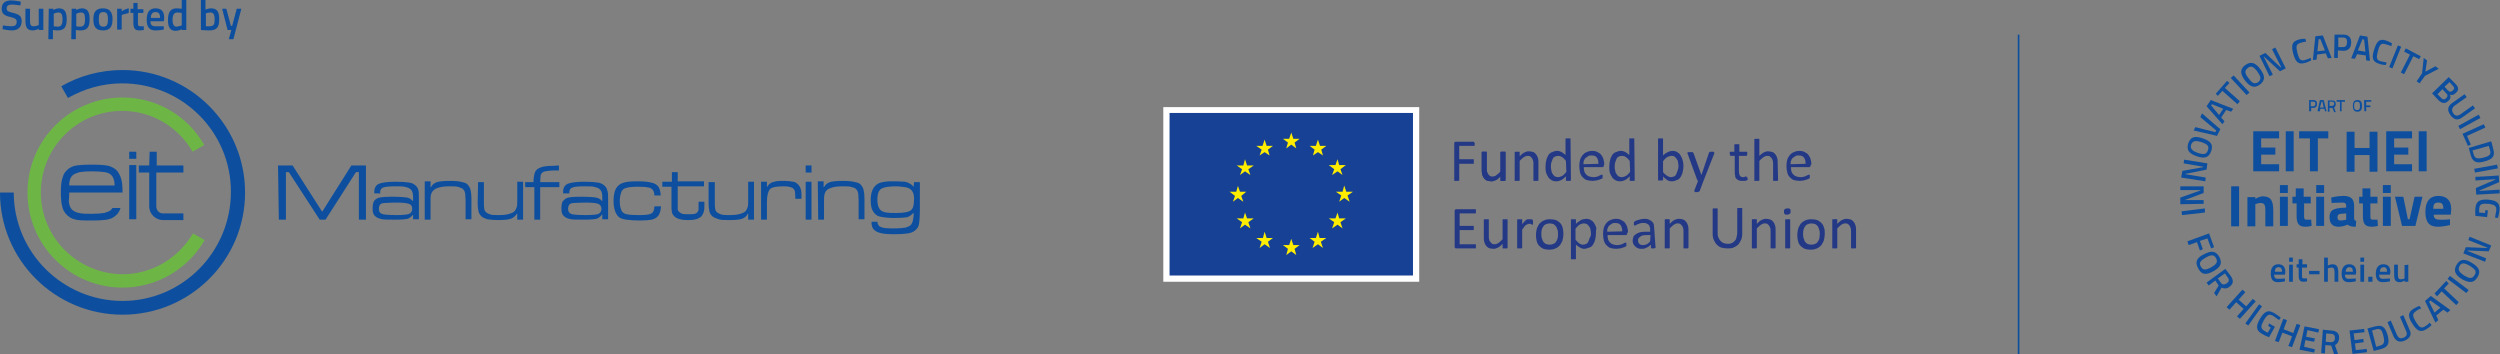 <?xml version="1.0" encoding="utf-8"?>
<!-- Generator: Adobe Illustrator 27.6.1, SVG Export Plug-In . SVG Version: 6.00 Build 0)  -->
<svg version="1.1" id="a" xmlns="http://www.w3.org/2000/svg" xmlns:xlink="http://www.w3.org/1999/xlink" x="0px" y="0px"
	 viewBox="0 0 599.8 85" style="enable-background:new 0 0 599.8 85;" xml:space="preserve">
<rect x="0" y="0" width="599.8" height="85" fill="#808080" stroke="none"/>
<style type="text/css">
	.st0{fill:#0D4F9E;}
	.st1{fill:#FFFFFF;}
	.st2{fill:#164194;}
	.st3{fill:#FFED00;}
	.st4{fill:#243986;}
	.st5{fill-rule:evenodd;clip-rule:evenodd;fill:#0D4F9E;}
	.st6{fill-rule:evenodd;clip-rule:evenodd;fill:#6DB646;}
</style>
<g>
	<path class="st0" d="M4.9,1.3c0,0-1.4-0.2-2-0.2C2,1.1,1.6,1.4,1.6,2c0,0.7,0.4,0.8,1.6,1.1c1.5,0.4,2,0.8,2,2c0,1.5-1,2.2-2.3,2.2
		c-0.9,0-2.3-0.3-2.3-0.3l0.1-0.9c0,0,1.4,0.2,2.1,0.2C3.6,6.3,4,6,4,5.2c0-0.6-0.3-0.8-1.4-1.1C1.1,3.8,0.4,3.3,0.4,2.1
		c0-1.4,0.9-2,2.3-2C3.7,0.1,5,0.4,5,0.4L4.9,1.3L4.9,1.3z"/>
	<path class="st0" d="M10.4,2.1v5.1H9.3V6.9c0,0-0.7,0.4-1.4,0.4c-1.4,0-1.8-0.7-1.8-2.5V2.1h1.1v2.7c0,1.1,0.1,1.5,0.9,1.5
		c0.6,0,1.2-0.3,1.2-0.3V2.1H10.4z"/>
	<path class="st0" d="M11.7,2.1h1.1v0.3c0,0,0.7-0.4,1.3-0.4c1.3,0,1.9,0.7,1.9,2.6c0,2.1-0.7,2.7-2.3,2.7c-0.4,0-0.9-0.1-1-0.1v2.2
		h-1.1L11.7,2.1L11.7,2.1z M12.9,3.3v3c0,0,0.5,0.1,0.9,0.1c0.9,0,1.2-0.5,1.2-1.8S14.6,3,14,3C13.4,3,12.9,3.3,12.9,3.3z"/>
	<path class="st0" d="M17.2,2.1h1.1v0.3c0,0,0.7-0.4,1.3-0.4c1.3,0,1.9,0.7,1.9,2.6c0,2.1-0.7,2.7-2.3,2.7c-0.4,0-0.9-0.1-1-0.1v2.2
		h-1.1L17.2,2.1L17.2,2.1z M18.3,3.3v3c0,0,0.5,0.1,0.9,0.1c0.9,0,1.2-0.5,1.2-1.8S20.1,3,19.4,3C18.9,3,18.3,3.3,18.3,3.3z"/>
	<path class="st0" d="M27,4.6c0,1.7-0.5,2.7-2.3,2.7s-2.3-1-2.3-2.7S23,2,24.7,2S27,3,27,4.6z M25.9,4.6c0-1.2-0.3-1.7-1.1-1.7
		c-0.9,0-1.1,0.5-1.1,1.7s0.2,1.8,1.1,1.8S25.9,5.8,25.9,4.6z"/>
	<path class="st0" d="M28.1,2.1h1.1v0.6c0,0,0.9-0.6,1.7-0.7v1.1c-0.9,0.2-1.7,0.5-1.7,0.5v3.5h-1.1C28.1,7.2,28.1,2.1,28.1,2.1z"/>
	<path class="st0" d="M33.1,3.1v2.2c0,0.8,0,1,0.6,1c0.3,0,0.8,0,0.8,0l0,0.9c0,0-0.7,0.1-1,0.1c-1.1,0-1.5-0.4-1.5-1.9V3.1h-0.7
		V2.1h0.7V0.7H33v1.5h1.4v0.9L33.1,3.1L33.1,3.1z"/>
	<path class="st0" d="M39.3,6.3v0.8c0,0-1.1,0.2-2,0.2c-1.5,0-2.1-0.8-2.1-2.6S35.9,2,37.3,2c1.4,0,2.1,0.7,2.1,2.3l-0.1,0.8h-3.2
		c0,0.8,0.3,1.2,1.2,1.2S39.3,6.3,39.3,6.3L39.3,6.3z M38.4,4.3c0-1-0.3-1.4-1.1-1.4c-0.7,0-1.1,0.4-1.1,1.4H38.4z"/>
	<path class="st0" d="M44.7,7.2h-1.1V7c0,0-0.7,0.4-1.4,0.4c-1.3,0-1.9-0.7-1.9-2.6C40.3,2.8,41,2,42.4,2c0.4,0,1.1,0.1,1.2,0.1V0
		h1.1C44.7,0,44.7,7.2,44.7,7.2z M43.6,6.1v-3c0,0-0.7-0.1-1.1-0.1c-0.7,0-1.1,0.6-1.1,1.7c0,1.3,0.4,1.7,1,1.7
		C43,6.3,43.6,6.1,43.6,6.1L43.6,6.1z"/>
	<path class="st0" d="M52.6,4.6c0,2.1-0.7,2.7-2.5,2.7c-0.5,0-1.9-0.1-1.9-0.1V0h1.1v2.3c0,0,0.7-0.3,1.3-0.3
		C52,2,52.6,2.7,52.6,4.6L52.6,4.6z M51.5,4.6c0-1.1-0.3-1.6-1-1.6c-0.5,0-1.1,0.2-1.1,0.2v3.1c0,0,0.6,0,0.8,0
		C51.3,6.3,51.5,5.9,51.5,4.6L51.5,4.6z"/>
	<path class="st0" d="M54.3,2.1l1.1,4.1h0.3l1.1-4.1h1.1l-1.9,7.3h-1.1l0.6-2.2h-0.9l-1.3-5.1C53.2,2.1,54.3,2.1,54.3,2.1z"/>
</g>
<g>
	<polygon class="st1" points="279.1,25.7 340.5,25.7 340.5,67.6 279.1,67.6 279.1,25.7 	"/>
	<polygon class="st2" points="280.6,27.1 339,27.1 339,66.1 280.6,66.1 280.6,27.1 	"/>
	<polygon class="st3" points="308.6,35.6 309.8,34.7 311,35.6 310.6,34.2 311.8,33.3 310.3,33.3 309.8,31.8 309.3,33.3 307.8,33.3 
		309,34.2 308.6,35.6 	"/>
	<polygon class="st3" points="302.2,37.3 303.4,36.5 304.6,37.3 304.2,35.9 305.4,35 303.9,35 303.4,33.5 302.9,35 301.4,35 
		302.7,35.9 302.2,37.3 	"/>
	<polygon class="st3" points="298.7,38.2 298.3,39.7 296.7,39.7 298,40.6 297.5,42 298.7,41.1 300,42 299.5,40.6 300.8,39.7 
		299.2,39.7 298.7,38.2 	"/>
	<polygon class="st3" points="297,47.5 298.3,48.4 297.8,47 299,46 297.5,46 297,44.6 296.6,46 295,46 296.3,47 295.8,48.4 
		297,47.5 	"/>
	<polygon class="st3" points="299.2,52.4 298.7,51 298.3,52.4 296.7,52.4 298,53.3 297.5,54.8 298.7,53.9 300,54.8 299.5,53.3 
		300.8,52.4 299.2,52.4 	"/>
	<polygon class="st3" points="303.9,57.1 303.4,55.6 303,57.1 301.4,57.1 302.7,58 302.2,59.5 303.4,58.6 304.7,59.5 304.2,58 
		305.4,57.1 303.9,57.1 	"/>
	<polygon class="st3" points="310.3,58.8 309.8,57.3 309.3,58.8 307.8,58.8 309,59.7 308.6,61.2 309.8,60.3 311,61.2 310.6,59.7 
		311.8,58.8 310.3,58.8 	"/>
	<polygon class="st3" points="316.6,57.1 316.2,55.6 315.7,57.1 314.2,57.1 315.4,58 314.9,59.5 316.2,58.6 317.4,59.5 316.9,58 
		318.2,57.1 316.6,57.1 	"/>
	<polygon class="st3" points="321.3,52.4 320.9,51 320.4,52.4 318.8,52.4 320.1,53.3 319.6,54.8 320.9,53.9 322.1,54.8 321.6,53.3 
		322.9,52.4 321.3,52.4 	"/>
	<polygon class="st3" points="324.6,46 323,46 322.5,44.5 322.1,46 320.5,46 321.8,46.9 321.3,48.4 322.5,47.5 323.8,48.4 
		323.3,46.9 324.6,46 	"/>
	<polygon class="st3" points="319.6,42 320.9,41.1 322.1,42 321.6,40.6 322.9,39.6 321.3,39.6 320.9,38.2 320.4,39.6 318.8,39.6 
		320.1,40.6 319.6,42 	"/>
	<polygon class="st3" points="316.2,33.5 315.7,35 314.2,35 315.4,35.9 315,37.3 316.2,36.5 317.4,37.3 317,35.9 318.2,35 316.7,35 
		316.2,33.5 	"/>
	<path class="st4" d="M354.1,59.1c0,0.1,0,0.2,0,0.2c0,0.1,0,0.1,0,0.2c0,0,0,0.1-0.1,0.1c0,0-0.1,0-0.1,0h-4.5
		c-0.1,0-0.2,0-0.3-0.1c-0.1-0.1-0.1-0.2-0.1-0.4v-8.4c0-0.2,0-0.3,0.1-0.4c0.1-0.1,0.2-0.1,0.3-0.1h4.5c0,0,0.1,0,0.1,0
		c0,0,0.1,0,0.1,0.1c0,0,0,0.1,0,0.2c0,0.1,0,0.1,0,0.2c0,0.1,0,0.2,0,0.2c0,0.1,0,0.1,0,0.2s0,0.1-0.1,0.1c0,0-0.1,0-0.1,0h-3.7v3
		h3.2c0,0,0.1,0,0.1,0c0,0,0.1,0,0.1,0.1c0,0,0,0.1,0,0.2c0,0.1,0,0.1,0,0.2s0,0.2,0,0.2c0,0.1,0,0.1,0,0.2c0,0,0,0.1-0.1,0.1
		s-0.1,0-0.1,0h-3.2v3.4h3.7c0,0,0.1,0,0.1,0c0,0,0.1,0,0.1,0.1c0,0,0,0.1,0,0.2C354.1,58.9,354.1,59,354.1,59.1
		C354.1,59.1,354.1,59.1,354.1,59.1z"/>
	<path class="st4" d="M361.7,59.4C361.7,59.4,361.7,59.5,361.7,59.4c0,0.1-0.1,0.1-0.1,0.2c0,0-0.1,0-0.2,0c-0.1,0-0.2,0-0.3,0
		c-0.1,0-0.2,0-0.3,0s-0.1,0-0.2,0s-0.1,0-0.1-0.1c0,0,0-0.1,0-0.1v-0.9c-0.4,0.4-0.7,0.7-1.1,0.9c-0.4,0.2-0.7,0.3-1.1,0.3
		c-0.4,0-0.8-0.1-1.1-0.2c-0.3-0.1-0.5-0.4-0.7-0.6c-0.2-0.3-0.3-0.5-0.4-0.9c-0.1-0.3-0.1-0.7-0.1-1.2v-4c0,0,0-0.1,0-0.1
		c0,0,0,0,0.1-0.1c0,0,0.1,0,0.2,0c0.1,0,0.2,0,0.3,0s0.2,0,0.3,0c0.1,0,0.1,0,0.2,0c0,0,0.1,0,0.1,0.1c0,0,0,0.1,0,0.1v3.8
		c0,0.4,0,0.7,0.1,0.9c0,0.2,0.1,0.4,0.3,0.6s0.3,0.3,0.4,0.4s0.4,0.1,0.6,0.1c0.3,0,0.6-0.1,0.9-0.3c0.3-0.2,0.6-0.5,1-0.9v-4.6
		c0,0,0-0.1,0-0.1c0,0,0,0,0.1-0.1c0,0,0.1,0,0.2,0c0.1,0,0.2,0,0.3,0s0.2,0,0.3,0c0.1,0,0.1,0,0.2,0c0,0,0.1,0,0.1,0.1s0,0.1,0,0.1
		L361.7,59.4L361.7,59.4L361.7,59.4z"/>
	<path class="st4" d="M367.8,53.3c0,0.1,0,0.2,0,0.3c0,0.1,0,0.1,0,0.2c0,0,0,0.1,0,0.1c0,0,0,0-0.1,0s-0.1,0-0.1,0
		c0,0-0.1,0-0.2-0.1c-0.1,0-0.1,0-0.2-0.1c-0.1,0-0.2,0-0.3,0c-0.1,0-0.2,0-0.4,0.1c-0.1,0-0.2,0.1-0.4,0.2s-0.3,0.3-0.4,0.4
		c-0.1,0.2-0.3,0.4-0.5,0.7v4.3c0,0,0,0.1,0,0.1c0,0,0,0-0.1,0.1c0,0-0.1,0-0.2,0c-0.1,0-0.2,0-0.3,0s-0.2,0-0.3,0
		c-0.1,0-0.1,0-0.2,0s-0.1,0-0.1-0.1c0,0,0-0.1,0-0.1v-6.6c0,0,0-0.1,0-0.1c0,0,0,0,0.1-0.1c0,0,0.1,0,0.2,0c0.1,0,0.2,0,0.3,0
		s0.2,0,0.3,0c0.1,0,0.1,0,0.2,0c0,0,0.1,0,0.1,0.1c0,0,0,0.1,0,0.1v1c0.2-0.3,0.4-0.5,0.5-0.6c0.2-0.2,0.3-0.3,0.4-0.4
		c0.1-0.1,0.3-0.2,0.4-0.2c0.1,0,0.3,0,0.4,0c0.1,0,0.1,0,0.2,0s0.2,0,0.3,0c0.1,0,0.2,0,0.2,0.1c0.1,0,0.1,0,0.1,0.1
		c0,0,0,0,0.1,0.1c0,0,0,0,0,0.1c0,0,0,0.1,0,0.1S367.8,53.2,367.8,53.3L367.8,53.3L367.8,53.3z"/>
	<path class="st4" d="M373.8,56.2c0-0.4,0-0.7-0.1-1c-0.1-0.3-0.2-0.6-0.3-0.8c-0.2-0.2-0.4-0.4-0.6-0.6c-0.3-0.1-0.6-0.2-1-0.2
		c-0.4,0-0.7,0.1-0.9,0.2c-0.3,0.1-0.5,0.3-0.6,0.5c-0.2,0.2-0.3,0.5-0.4,0.8c-0.1,0.3-0.1,0.7-0.1,1s0,0.7,0.1,1
		c0.1,0.3,0.2,0.6,0.3,0.8s0.4,0.4,0.6,0.6c0.3,0.1,0.6,0.2,1,0.2c0.4,0,0.7-0.1,0.9-0.2c0.3-0.1,0.5-0.3,0.6-0.5
		c0.2-0.2,0.3-0.5,0.4-0.8C373.8,56.9,373.8,56.6,373.8,56.2L373.8,56.2L373.8,56.2z M375.1,56.1c0,0.5-0.1,1-0.2,1.5
		c-0.1,0.4-0.4,0.8-0.6,1.2c-0.3,0.3-0.6,0.6-1.1,0.8c-0.4,0.2-0.9,0.3-1.5,0.3c-0.6,0-1-0.1-1.4-0.2c-0.4-0.2-0.7-0.4-1-0.7
		c-0.3-0.3-0.5-0.7-0.6-1.1c-0.1-0.4-0.2-0.9-0.2-1.5c0-0.5,0.1-1,0.2-1.5c0.1-0.4,0.4-0.8,0.6-1.2c0.3-0.3,0.6-0.6,1.1-0.8
		c0.4-0.2,0.9-0.3,1.5-0.3c0.6,0,1,0.1,1.4,0.2c0.4,0.2,0.7,0.4,1,0.7c0.3,0.3,0.5,0.7,0.6,1.1C375,55,375.1,55.5,375.1,56.1
		L375.1,56.1L375.1,56.1z"/>
	<path class="st4" d="M381.7,56.2c0-0.3,0-0.7-0.1-1c0-0.3-0.1-0.6-0.3-0.8c-0.1-0.2-0.3-0.4-0.5-0.6c-0.2-0.1-0.5-0.2-0.8-0.2
		c-0.2,0-0.3,0-0.5,0.1c-0.2,0-0.3,0.1-0.5,0.2c-0.2,0.1-0.3,0.2-0.5,0.4c-0.2,0.2-0.4,0.4-0.5,0.6v2.6c0.3,0.4,0.7,0.7,0.9,0.9
		c0.3,0.2,0.6,0.3,0.9,0.3c0.3,0,0.6-0.1,0.8-0.2c0.2-0.1,0.4-0.3,0.5-0.6c0.1-0.2,0.2-0.5,0.3-0.8
		C381.6,56.8,381.7,56.5,381.7,56.2L381.7,56.2L381.7,56.2z M382.9,56c0,0.6-0.1,1.1-0.2,1.5c-0.1,0.5-0.3,0.8-0.5,1.2
		c-0.2,0.3-0.5,0.6-0.9,0.7s-0.8,0.3-1.2,0.3c-0.2,0-0.4,0-0.5-0.1c-0.2,0-0.3-0.1-0.5-0.2c-0.2-0.1-0.3-0.2-0.5-0.3
		c-0.2-0.1-0.3-0.3-0.5-0.4V62c0,0,0,0.1,0,0.1c0,0,0,0-0.1,0.1c0,0-0.1,0-0.2,0c-0.1,0-0.2,0-0.3,0s-0.2,0-0.3,0s-0.1,0-0.2,0
		s-0.1,0-0.1-0.1c0,0,0-0.1,0-0.1v-9.2c0,0,0-0.1,0-0.1c0,0,0,0,0.1-0.1c0,0,0.1,0,0.2,0c0.1,0,0.1,0,0.3,0c0.1,0,0.2,0,0.3,0
		s0.1,0,0.2,0c0,0,0.1,0,0.1,0.1c0,0,0,0.1,0,0.1v0.9c0.2-0.2,0.4-0.4,0.6-0.5c0.2-0.1,0.4-0.3,0.6-0.4c0.2-0.1,0.4-0.2,0.6-0.2
		s0.4-0.1,0.6-0.1c0.5,0,0.9,0.1,1.2,0.3c0.3,0.2,0.6,0.4,0.8,0.8c0.2,0.3,0.4,0.7,0.5,1.1C382.9,55.1,382.9,55.5,382.9,56L382.9,56
		L382.9,56z"/>
	<path class="st4" d="M389.2,55.5c0-0.6-0.1-1.1-0.4-1.5c-0.3-0.4-0.7-0.5-1.3-0.5c-0.3,0-0.6,0-0.8,0.2c-0.2,0.1-0.4,0.3-0.6,0.4
		c-0.2,0.2-0.3,0.4-0.4,0.7c-0.1,0.2-0.1,0.5-0.1,0.8L389.2,55.5L389.2,55.5z M390.4,55.9c0,0.2,0,0.3-0.1,0.4
		c-0.1,0.1-0.2,0.1-0.3,0.1h-4.3c0,0.4,0,0.7,0.1,1c0.1,0.3,0.2,0.5,0.4,0.7c0.2,0.2,0.4,0.4,0.7,0.5c0.3,0.1,0.6,0.2,1,0.2
		c0.3,0,0.6,0,0.8-0.1c0.2,0,0.5-0.1,0.6-0.2c0.2-0.1,0.3-0.1,0.4-0.2c0.1,0,0.2-0.1,0.3-0.1c0,0,0.1,0,0.1,0c0,0,0,0,0.1,0.1
		c0,0,0,0.1,0,0.1c0,0.1,0,0.1,0,0.2c0,0.1,0,0.1,0,0.2c0,0,0,0.1,0,0.1c0,0,0,0.1,0,0.1c0,0,0,0.1-0.1,0.1c0,0-0.1,0.1-0.2,0.1
		c-0.1,0.1-0.3,0.1-0.5,0.2c-0.2,0.1-0.4,0.1-0.7,0.2c-0.3,0-0.6,0.1-0.9,0.1c-0.5,0-1-0.1-1.4-0.2s-0.7-0.4-1-0.7
		c-0.3-0.3-0.5-0.7-0.6-1.1c-0.1-0.4-0.2-1-0.2-1.6s0.1-1.1,0.2-1.5c0.1-0.4,0.4-0.8,0.6-1.1c0.3-0.3,0.6-0.6,1-0.7
		c0.4-0.2,0.8-0.3,1.3-0.3c0.5,0,1,0.1,1.3,0.3c0.4,0.2,0.7,0.4,0.9,0.7c0.2,0.3,0.4,0.6,0.5,1c0.1,0.4,0.2,0.8,0.2,1.2L390.4,55.9
		L390.4,55.9L390.4,55.9z"/>
	<path class="st4" d="M396,56.4h-1c-0.3,0-0.6,0-0.9,0.1s-0.4,0.1-0.6,0.3s-0.3,0.2-0.4,0.4s-0.1,0.3-0.1,0.5c0,0.3,0.1,0.6,0.3,0.8
		c0.2,0.2,0.5,0.3,0.9,0.3c0.3,0,0.6-0.1,0.9-0.2c0.3-0.2,0.6-0.4,0.8-0.7L396,56.4L396,56.4L396,56.4z M397.2,59.4
		c0,0,0,0.1-0.1,0.1c0,0-0.1,0-0.2,0.1c-0.1,0-0.2,0-0.3,0s-0.2,0-0.3,0c-0.1,0-0.1,0-0.2-0.1c0,0,0-0.1,0-0.1v-0.7
		c-0.3,0.3-0.6,0.5-1,0.7c-0.4,0.2-0.7,0.3-1.1,0.3c-0.4,0-0.7,0-0.9-0.1s-0.5-0.2-0.7-0.4c-0.2-0.2-0.4-0.4-0.5-0.6
		c-0.1-0.3-0.2-0.5-0.2-0.8c0-0.4,0.1-0.7,0.2-1c0.1-0.3,0.4-0.5,0.7-0.7c0.3-0.2,0.6-0.3,1-0.4c0.4-0.1,0.9-0.1,1.4-0.1h0.9v-0.5
		c0-0.3,0-0.5-0.1-0.7s-0.1-0.4-0.3-0.5c-0.1-0.1-0.3-0.2-0.5-0.3c-0.2-0.1-0.4-0.1-0.7-0.1c-0.3,0-0.6,0-0.8,0.1
		c-0.2,0.1-0.4,0.1-0.6,0.2c-0.2,0.1-0.3,0.2-0.4,0.2c-0.1,0.1-0.2,0.1-0.3,0.1c0,0-0.1,0-0.1,0c0,0,0,0-0.1-0.1c0,0,0-0.1,0-0.1
		c0-0.1,0-0.1,0-0.2c0-0.1,0-0.2,0-0.3c0-0.1,0.1-0.1,0.1-0.2c0.1-0.1,0.2-0.1,0.3-0.2c0.2-0.1,0.4-0.2,0.6-0.2
		c0.2-0.1,0.4-0.1,0.7-0.2c0.3,0,0.5-0.1,0.7-0.1c0.5,0,0.9,0,1.2,0.2c0.3,0.1,0.6,0.3,0.8,0.5c0.2,0.2,0.4,0.5,0.4,0.8
		s0.1,0.7,0.1,1.1L397.2,59.4L397.2,59.4L397.2,59.4z"/>
	<path class="st4" d="M405.1,59.4C405.1,59.4,405.1,59.5,405.1,59.4c0,0.1-0.1,0.1-0.1,0.2c0,0-0.1,0-0.2,0c-0.1,0-0.2,0-0.3,0
		c-0.1,0-0.2,0-0.3,0s-0.1,0-0.2,0c0,0-0.1,0-0.1-0.1c0,0,0-0.1,0-0.1v-3.8c0-0.4,0-0.7-0.1-0.9c-0.1-0.2-0.1-0.4-0.3-0.6
		s-0.3-0.3-0.4-0.4c-0.2-0.1-0.4-0.1-0.6-0.1c-0.3,0-0.6,0.1-0.9,0.3c-0.3,0.2-0.6,0.5-1,0.9v4.6c0,0,0,0.1,0,0.1c0,0,0,0-0.1,0.1
		c0,0-0.1,0-0.2,0c-0.1,0-0.2,0-0.3,0s-0.2,0-0.3,0s-0.1,0-0.2,0s-0.1,0-0.1-0.1c0,0,0-0.1,0-0.1v-6.6c0,0,0-0.1,0-0.1
		c0,0,0,0,0.1-0.1c0,0,0.1,0,0.2,0c0.1,0,0.2,0,0.3,0c0.1,0,0.2,0,0.3,0c0.1,0,0.1,0,0.2,0c0,0,0.1,0,0.1,0.1c0,0,0,0.1,0,0.1v0.9
		c0.4-0.4,0.7-0.7,1.1-0.9c0.4-0.2,0.7-0.3,1.1-0.3c0.4,0,0.8,0.1,1.1,0.2c0.3,0.1,0.5,0.4,0.7,0.6c0.2,0.3,0.3,0.5,0.4,0.9
		c0.1,0.3,0.1,0.7,0.1,1.2L405.1,59.4L405.1,59.4L405.1,59.4z"/>
	<path class="st4" d="M418,56.1c0,0.6-0.1,1.1-0.3,1.5s-0.4,0.8-0.7,1.1c-0.3,0.3-0.7,0.5-1.1,0.7c-0.4,0.2-1,0.2-1.5,0.2
		c-0.5,0-1-0.1-1.4-0.2c-0.4-0.1-0.8-0.4-1.1-0.7c-0.3-0.3-0.5-0.7-0.7-1.1c-0.2-0.4-0.3-1-0.3-1.5v-5.9c0,0,0-0.1,0-0.1
		c0,0,0,0,0.1-0.1c0,0,0.1,0,0.2,0c0.1,0,0.2,0,0.3,0c0.1,0,0.2,0,0.3,0c0.1,0,0.1,0,0.2,0s0.1,0,0.1,0.1c0,0,0,0.1,0,0.1v5.7
		c0,0.4,0,0.8,0.2,1.1c0.1,0.3,0.3,0.6,0.5,0.8c0.2,0.2,0.4,0.4,0.7,0.5s0.6,0.2,1,0.2s0.7,0,1-0.2c0.3-0.1,0.5-0.3,0.7-0.5
		c0.2-0.2,0.4-0.5,0.4-0.8c0.1-0.3,0.2-0.7,0.2-1.1v-5.8c0,0,0-0.1,0-0.1c0,0,0,0,0.1-0.1c0,0,0.1,0,0.2,0c0.1,0,0.2,0,0.3,0
		c0.1,0,0.2,0,0.3,0c0.1,0,0.1,0,0.2,0s0.1,0,0.1,0.1c0,0,0,0.1,0,0.1L418,56.1L418,56.1L418,56.1z"/>
	<path class="st4" d="M426,59.4C426,59.4,426,59.5,426,59.4c0,0.1-0.1,0.1-0.1,0.2c0,0-0.1,0-0.2,0c-0.1,0-0.2,0-0.3,0s-0.2,0-0.3,0
		s-0.1,0-0.2,0c0,0-0.1,0-0.1-0.1c0,0,0-0.1,0-0.1v-3.8c0-0.4,0-0.7-0.1-0.9c-0.1-0.2-0.1-0.4-0.3-0.6c-0.1-0.2-0.3-0.3-0.4-0.4
		c-0.2-0.1-0.4-0.1-0.6-0.1c-0.3,0-0.6,0.1-0.9,0.3c-0.3,0.2-0.6,0.5-1,0.9v4.6c0,0,0,0.1,0,0.1c0,0,0,0-0.1,0.1c0,0-0.1,0-0.2,0
		c-0.1,0-0.2,0-0.3,0c-0.1,0-0.2,0-0.3,0s-0.1,0-0.2,0s-0.1,0-0.1-0.1c0,0,0-0.1,0-0.1v-6.6c0,0,0-0.1,0-0.1c0,0,0,0,0.1-0.1
		c0,0,0.1,0,0.2,0c0.1,0,0.2,0,0.3,0s0.2,0,0.3,0c0.1,0,0.1,0,0.2,0c0,0,0.1,0,0.1,0.1s0,0.1,0,0.1v0.9c0.4-0.4,0.7-0.7,1.1-0.9
		c0.4-0.2,0.7-0.3,1.1-0.3c0.4,0,0.8,0.1,1.1,0.2c0.3,0.1,0.5,0.4,0.7,0.6c0.2,0.3,0.3,0.5,0.4,0.9c0.1,0.3,0.1,0.7,0.1,1.2
		L426,59.4L426,59.4L426,59.4z"/>
	<path class="st4" d="M429.5,59.4C429.5,59.4,429.5,59.5,429.5,59.4c0,0.1-0.1,0.1-0.1,0.2c0,0-0.1,0-0.2,0c-0.1,0-0.2,0-0.3,0
		c-0.1,0-0.2,0-0.3,0s-0.1,0-0.2,0s-0.1,0-0.1-0.1c0,0,0-0.1,0-0.1v-6.6c0,0,0-0.1,0-0.1c0,0,0,0,0.1-0.1c0,0,0.1,0,0.2,0
		c0.1,0,0.2,0,0.3,0s0.2,0,0.3,0c0.1,0,0.1,0,0.2,0c0,0,0.1,0,0.1,0.1c0,0,0,0.1,0,0.1V59.4L429.5,59.4z M429.6,50.7
		c0,0.3,0,0.5-0.2,0.6s-0.3,0.2-0.6,0.2s-0.5,0-0.6-0.1c-0.1-0.1-0.2-0.3-0.2-0.6s0-0.5,0.2-0.6c0.1-0.1,0.3-0.2,0.6-0.2
		s0.5,0,0.6,0.1C429.6,50.2,429.6,50.4,429.6,50.7L429.6,50.7z"/>
	<path class="st4" d="M436.6,56.2c0-0.4,0-0.7-0.1-1c-0.1-0.3-0.2-0.6-0.3-0.8s-0.4-0.4-0.6-0.6c-0.3-0.1-0.6-0.2-1-0.2
		c-0.4,0-0.7,0.1-0.9,0.2c-0.3,0.1-0.5,0.3-0.6,0.5c-0.2,0.2-0.3,0.5-0.4,0.8c-0.1,0.3-0.1,0.7-0.1,1s0,0.7,0.1,1
		c0.1,0.3,0.2,0.6,0.3,0.8s0.4,0.4,0.6,0.6c0.3,0.1,0.6,0.2,1,0.2c0.4,0,0.7-0.1,0.9-0.2c0.3-0.1,0.5-0.3,0.6-0.5
		c0.2-0.2,0.3-0.5,0.4-0.8C436.5,56.9,436.6,56.6,436.6,56.2L436.6,56.2L436.6,56.2z M437.8,56.1c0,0.5-0.1,1-0.2,1.5
		c-0.1,0.4-0.4,0.8-0.6,1.2c-0.3,0.3-0.6,0.6-1.1,0.8c-0.4,0.2-0.9,0.3-1.5,0.3s-1-0.1-1.4-0.2c-0.4-0.2-0.7-0.4-1-0.7
		c-0.3-0.3-0.5-0.7-0.6-1.1c-0.1-0.4-0.2-0.9-0.2-1.5c0-0.5,0.1-1,0.2-1.5c0.1-0.4,0.4-0.8,0.6-1.2c0.3-0.3,0.6-0.6,1.1-0.8
		c0.4-0.2,0.9-0.3,1.5-0.3c0.6,0,1,0.1,1.4,0.2c0.4,0.2,0.7,0.4,1,0.7c0.3,0.3,0.5,0.7,0.6,1.1C437.8,55,437.8,55.5,437.8,56.1
		L437.8,56.1L437.8,56.1z"/>
	<path class="st4" d="M445.3,59.4C445.3,59.4,445.3,59.5,445.3,59.4c0,0.1-0.1,0.1-0.1,0.2c0,0-0.1,0-0.2,0c-0.1,0-0.2,0-0.3,0
		s-0.2,0-0.3,0s-0.1,0-0.2,0c0,0-0.1,0-0.1-0.1c0,0,0-0.1,0-0.1v-3.8c0-0.4,0-0.7-0.1-0.9c-0.1-0.2-0.1-0.4-0.3-0.6
		c-0.1-0.2-0.3-0.3-0.4-0.4c-0.2-0.1-0.4-0.1-0.6-0.1c-0.3,0-0.6,0.1-0.9,0.3c-0.3,0.2-0.6,0.5-1,0.9v4.6c0,0,0,0.1,0,0.1
		c0,0,0,0-0.1,0.1c0,0-0.1,0-0.2,0c-0.1,0-0.2,0-0.3,0c-0.1,0-0.2,0-0.3,0s-0.1,0-0.2,0s-0.1,0-0.1-0.1c0,0,0-0.1,0-0.1v-6.6
		c0,0,0-0.1,0-0.1c0,0,0,0,0.1-0.1c0,0,0.1,0,0.2,0c0.1,0,0.2,0,0.3,0s0.2,0,0.3,0c0.1,0,0.1,0,0.2,0c0,0,0.1,0,0.1,0.1s0,0.1,0,0.1
		v0.9c0.4-0.4,0.7-0.7,1.1-0.9c0.4-0.2,0.7-0.3,1.1-0.3c0.4,0,0.8,0.1,1.1,0.2c0.3,0.1,0.5,0.4,0.7,0.6c0.2,0.3,0.3,0.5,0.4,0.9
		c0.1,0.3,0.1,0.7,0.1,1.2L445.3,59.4L445.3,59.4L445.3,59.4z"/>
	<path class="st4" d="M361.2,43.2C361.2,43.2,361.2,43.3,361.2,43.2c0,0.1-0.1,0.1-0.1,0.2c0,0-0.1,0-0.2,0c-0.1,0-0.2,0-0.3,0
		c-0.1,0-0.2,0-0.3,0c-0.1,0-0.1,0-0.2,0s-0.1,0-0.1-0.1c0,0,0-0.1,0-0.1v-0.9c-0.4,0.4-0.7,0.7-1.1,0.9c-0.4,0.2-0.7,0.3-1.1,0.3
		c-0.4,0-0.8-0.1-1.1-0.2c-0.3-0.1-0.5-0.4-0.7-0.6c-0.2-0.3-0.3-0.5-0.4-0.9s-0.1-0.7-0.1-1.2v-4c0,0,0-0.1,0-0.1c0,0,0,0,0.1-0.1
		c0,0,0.1,0,0.2,0c0.1,0,0.2,0,0.3,0s0.2,0,0.3,0c0.1,0,0.1,0,0.2,0c0,0,0.1,0,0.1,0.1s0,0.1,0,0.1v3.8c0,0.4,0,0.7,0.1,0.9
		s0.1,0.4,0.3,0.6s0.3,0.3,0.4,0.4c0.2,0.1,0.4,0.1,0.6,0.1c0.3,0,0.6-0.1,0.9-0.3c0.3-0.2,0.6-0.5,1-0.9v-4.6c0,0,0-0.1,0-0.1
		c0,0,0,0,0.1-0.1c0,0,0.1,0,0.2,0c0.1,0,0.2,0,0.3,0s0.2,0,0.3,0c0.1,0,0.1,0,0.2,0c0,0,0.1,0,0.1,0.1c0,0,0,0.1,0,0.1L361.2,43.2
		L361.2,43.2L361.2,43.2z"/>
	<path class="st4" d="M369.1,43.2C369.1,43.2,369.1,43.3,369.1,43.2c0,0.1-0.1,0.1-0.1,0.2c0,0-0.1,0-0.2,0c-0.1,0-0.2,0-0.3,0
		c-0.1,0-0.2,0-0.3,0s-0.1,0-0.2,0c0,0-0.1,0-0.1-0.1c0,0,0-0.1,0-0.1v-3.8c0-0.4,0-0.7-0.1-0.9c-0.1-0.2-0.1-0.4-0.3-0.6
		c-0.1-0.2-0.3-0.3-0.4-0.4c-0.2-0.1-0.4-0.1-0.6-0.1c-0.3,0-0.6,0.1-0.9,0.3c-0.3,0.2-0.6,0.5-1,0.9v4.6c0,0,0,0.1,0,0.1
		c0,0,0,0-0.1,0.1c0,0-0.1,0-0.2,0c-0.1,0-0.2,0-0.3,0s-0.2,0-0.3,0c-0.1,0-0.1,0-0.2,0s-0.1,0-0.1-0.1c0,0,0-0.1,0-0.1v-6.6
		c0,0,0-0.1,0-0.1c0,0,0,0,0.1-0.1c0,0,0.1,0,0.2,0c0.1,0,0.2,0,0.3,0s0.2,0,0.3,0c0.1,0,0.1,0,0.2,0c0,0,0.1,0,0.1,0.1
		c0,0,0,0.1,0,0.1v0.9c0.4-0.4,0.7-0.7,1.1-0.9s0.7-0.3,1.1-0.3c0.4,0,0.8,0.1,1.1,0.2c0.3,0.1,0.5,0.4,0.7,0.6
		c0.2,0.3,0.3,0.5,0.4,0.9c0.1,0.3,0.1,0.7,0.1,1.2V43.2L369.1,43.2L369.1,43.2z"/>
	<path class="st4" d="M375.7,38.6c-0.3-0.4-0.6-0.7-0.9-0.9c-0.3-0.2-0.6-0.3-1-0.3c-0.3,0-0.6,0.1-0.8,0.2s-0.4,0.3-0.5,0.6
		c-0.1,0.2-0.2,0.5-0.3,0.8c-0.1,0.3-0.1,0.6-0.1,0.9c0,0.3,0,0.7,0.1,1s0.1,0.6,0.3,0.8c0.1,0.2,0.3,0.4,0.5,0.6
		c0.2,0.1,0.5,0.2,0.8,0.2c0.2,0,0.3,0,0.5-0.1c0.1,0,0.3-0.1,0.5-0.2c0.2-0.1,0.3-0.2,0.5-0.4s0.4-0.4,0.5-0.6L375.7,38.6
		L375.7,38.6L375.7,38.6z M376.9,43.2C376.9,43.2,376.9,43.3,376.9,43.2c0,0.1-0.1,0.1-0.1,0.2c0,0-0.1,0-0.2,0c-0.1,0-0.1,0-0.3,0
		c-0.1,0-0.2,0-0.3,0s-0.1,0-0.2,0c0,0-0.1,0-0.1-0.1c0,0,0-0.1,0-0.1v-0.9c-0.4,0.4-0.7,0.7-1.1,0.9c-0.4,0.2-0.8,0.3-1.2,0.3
		c-0.5,0-0.9-0.1-1.2-0.3c-0.3-0.2-0.6-0.4-0.8-0.8c-0.2-0.3-0.4-0.7-0.5-1.1c-0.1-0.4-0.1-0.9-0.1-1.4c0-0.6,0.1-1.1,0.2-1.5
		c0.1-0.5,0.3-0.8,0.5-1.2c0.2-0.3,0.5-0.6,0.9-0.7c0.4-0.2,0.8-0.3,1.2-0.3c0.4,0,0.7,0.1,1.1,0.3c0.3,0.2,0.6,0.4,0.9,0.7v-3.8
		c0,0,0-0.1,0-0.1c0,0,0-0.1,0.1-0.1s0.1,0,0.2,0c0.1,0,0.2,0,0.3,0c0.1,0,0.2,0,0.3,0c0.1,0,0.1,0,0.2,0c0,0,0.1,0,0.1,0.1
		c0,0,0,0.1,0,0.1L376.9,43.2L376.9,43.2L376.9,43.2z"/>
	<path class="st4" d="M383.5,39.3c0-0.6-0.1-1.1-0.4-1.5c-0.3-0.4-0.7-0.5-1.3-0.5c-0.3,0-0.6,0-0.8,0.2c-0.2,0.1-0.4,0.3-0.6,0.4
		c-0.2,0.2-0.3,0.4-0.4,0.7c-0.1,0.2-0.1,0.5-0.1,0.8L383.5,39.3L383.5,39.3z M384.8,39.6c0,0.2,0,0.3-0.1,0.4
		c-0.1,0.1-0.2,0.1-0.3,0.1H380c0,0.4,0,0.7,0.1,1c0.1,0.3,0.2,0.5,0.4,0.7c0.2,0.2,0.4,0.4,0.7,0.5c0.3,0.1,0.6,0.2,1,0.2
		c0.3,0,0.6,0,0.8-0.1c0.2,0,0.5-0.1,0.6-0.2s0.3-0.1,0.4-0.2c0.1,0,0.2-0.1,0.3-0.1c0,0,0.1,0,0.1,0c0,0,0,0,0.1,0.1
		c0,0,0,0.1,0,0.1s0,0.1,0,0.2c0,0.1,0,0.1,0,0.2c0,0,0,0.1,0,0.1c0,0,0,0.1,0,0.1c0,0,0,0.1-0.1,0.1c0,0-0.1,0.1-0.2,0.1
		c-0.1,0.1-0.3,0.1-0.5,0.2c-0.2,0.1-0.4,0.1-0.7,0.2c-0.3,0-0.6,0.1-0.9,0.1c-0.5,0-1-0.1-1.4-0.2c-0.4-0.1-0.7-0.4-1-0.7
		c-0.3-0.3-0.5-0.7-0.6-1.1c-0.1-0.4-0.2-1-0.2-1.6s0.1-1.1,0.2-1.5c0.1-0.4,0.4-0.8,0.6-1.1c0.3-0.3,0.6-0.6,1-0.7
		c0.4-0.2,0.8-0.3,1.3-0.3c0.5,0,1,0.1,1.3,0.3c0.4,0.2,0.7,0.4,0.9,0.7c0.2,0.3,0.4,0.6,0.5,1c0.1,0.4,0.2,0.8,0.2,1.2L384.8,39.6
		L384.8,39.6L384.8,39.6z"/>
	<path class="st4" d="M391,38.6c-0.3-0.4-0.6-0.7-0.9-0.9c-0.3-0.2-0.6-0.3-1-0.3c-0.3,0-0.6,0.1-0.8,0.2c-0.2,0.1-0.4,0.3-0.5,0.6
		c-0.1,0.2-0.2,0.5-0.3,0.8c-0.1,0.3-0.1,0.6-0.1,0.9c0,0.3,0,0.7,0.1,1s0.1,0.6,0.3,0.8c0.1,0.2,0.3,0.4,0.5,0.6
		c0.2,0.1,0.5,0.2,0.8,0.2c0.2,0,0.3,0,0.5-0.1c0.1,0,0.3-0.1,0.5-0.2c0.2-0.1,0.3-0.2,0.5-0.4s0.4-0.4,0.5-0.6L391,38.6L391,38.6
		L391,38.6z M392.2,43.2C392.2,43.2,392.2,43.3,392.2,43.2c0,0.1-0.1,0.1-0.1,0.2c0,0-0.1,0-0.2,0c-0.1,0-0.1,0-0.3,0s-0.2,0-0.3,0
		c-0.1,0-0.1,0-0.2,0c0,0-0.1,0-0.1-0.1c0,0,0-0.1,0-0.1v-0.9c-0.4,0.4-0.7,0.7-1.1,0.9c-0.4,0.2-0.8,0.3-1.2,0.3
		c-0.5,0-0.9-0.1-1.2-0.3s-0.6-0.4-0.8-0.8c-0.2-0.3-0.4-0.7-0.5-1.1c-0.1-0.4-0.1-0.9-0.1-1.4c0-0.6,0.1-1.1,0.2-1.5
		c0.1-0.5,0.3-0.8,0.5-1.2c0.2-0.3,0.5-0.6,0.9-0.7c0.4-0.2,0.8-0.3,1.2-0.3c0.4,0,0.7,0.1,1.1,0.3c0.3,0.2,0.6,0.4,0.9,0.7v-3.8
		c0,0,0-0.1,0-0.1c0,0,0-0.1,0.1-0.1s0.1,0,0.2,0c0.1,0,0.2,0,0.3,0s0.2,0,0.3,0c0.1,0,0.1,0,0.2,0c0,0,0.1,0,0.1,0.1
		c0,0,0,0.1,0,0.1L392.2,43.2L392.2,43.2L392.2,43.2z"/>
	<path class="st4" d="M402.7,40c0-0.3,0-0.7-0.1-1c0-0.3-0.1-0.6-0.3-0.8c-0.1-0.2-0.3-0.4-0.5-0.6s-0.5-0.2-0.8-0.2
		c-0.2,0-0.3,0-0.5,0.1c-0.2,0-0.3,0.1-0.5,0.2c-0.2,0.1-0.3,0.2-0.5,0.4c-0.2,0.2-0.4,0.4-0.5,0.6v2.6c0.3,0.4,0.7,0.7,1,0.9
		c0.3,0.2,0.6,0.3,0.9,0.3c0.3,0,0.6-0.1,0.8-0.2c0.2-0.1,0.4-0.3,0.5-0.6c0.1-0.2,0.2-0.5,0.3-0.8C402.6,40.6,402.7,40.3,402.7,40
		L402.7,40L402.7,40z M403.9,39.8c0,0.6-0.1,1.1-0.2,1.5c-0.1,0.5-0.3,0.8-0.5,1.2c-0.2,0.3-0.5,0.6-0.9,0.7
		c-0.4,0.2-0.7,0.3-1.2,0.3c-0.2,0-0.4,0-0.6-0.1c-0.2,0-0.4-0.1-0.5-0.2s-0.3-0.2-0.5-0.4c-0.2-0.1-0.4-0.3-0.5-0.5v0.8
		c0,0,0,0.1,0,0.1c0,0,0,0-0.1,0.1c0,0-0.1,0-0.2,0c-0.1,0-0.1,0-0.3,0s-0.2,0-0.3,0c-0.1,0-0.1,0-0.2,0c0,0-0.1,0-0.1-0.1
		c0,0,0-0.1,0-0.1v-9.7c0,0,0-0.1,0-0.1c0,0,0,0,0.1-0.1c0,0,0.1,0,0.2,0c0.1,0,0.2,0,0.3,0s0.2,0,0.3,0s0.1,0,0.2,0
		c0,0,0.1,0,0.1,0.1s0,0.1,0,0.1v3.9c0.2-0.2,0.4-0.4,0.6-0.5c0.2-0.1,0.4-0.2,0.5-0.3c0.2-0.1,0.4-0.1,0.5-0.2
		c0.2,0,0.4-0.1,0.6-0.1c0.5,0,0.9,0.1,1.2,0.3c0.3,0.2,0.6,0.4,0.8,0.8c0.2,0.3,0.4,0.7,0.5,1.1S403.9,39.3,403.9,39.8L403.9,39.8
		L403.9,39.8z"/>
	<path class="st4" d="M408.7,43.4l-0.9,2.4c0,0-0.1,0.1-0.2,0.2c-0.1,0-0.3,0.1-0.5,0.1c-0.1,0-0.2,0-0.3,0c-0.1,0-0.1,0-0.2-0.1
		c0,0-0.1-0.1-0.1-0.1s0-0.1,0-0.2l0.9-2.3c0,0-0.1,0-0.1-0.1c0,0-0.1-0.1-0.1-0.1l-2.3-6.3c0-0.1-0.1-0.2-0.1-0.2s0-0.1,0.1-0.1
		c0,0,0.1-0.1,0.2-0.1c0.1,0,0.2,0,0.4,0s0.3,0,0.4,0c0.1,0,0.1,0,0.2,0c0,0,0.1,0,0.1,0.1c0,0,0,0.1,0.1,0.1l1.9,5.3h0l1.8-5.3
		c0-0.1,0.1-0.2,0.1-0.2c0,0,0.1,0,0.2-0.1c0.1,0,0.2,0,0.4,0c0.1,0,0.3,0,0.3,0c0.1,0,0.2,0,0.2,0.1c0,0,0.1,0.1,0.1,0.1
		s0,0.1,0,0.2L408.7,43.4L408.7,43.4L408.7,43.4z"/>
	<path class="st4" d="M419.3,42.7c0,0.1,0,0.3,0,0.3c0,0.1,0,0.1-0.1,0.2c0,0-0.1,0.1-0.2,0.1c-0.1,0-0.2,0.1-0.3,0.1
		c-0.1,0-0.2,0-0.3,0c-0.1,0-0.2,0-0.3,0c-0.3,0-0.6,0-0.9-0.1c-0.2-0.1-0.4-0.2-0.6-0.4c-0.2-0.2-0.3-0.4-0.3-0.7
		c-0.1-0.3-0.1-0.6-0.1-1v-3.8h-0.9c0,0-0.1,0-0.2-0.1c0-0.1-0.1-0.2-0.1-0.4c0-0.1,0-0.2,0-0.2c0-0.1,0-0.1,0-0.2
		c0,0,0-0.1,0.1-0.1s0.1,0,0.1,0h0.9v-1.6c0,0,0-0.1,0-0.1c0,0,0,0,0.1-0.1c0,0,0.1,0,0.2,0c0.1,0,0.2,0,0.3,0s0.2,0,0.3,0
		c0.1,0,0.1,0,0.2,0c0,0,0.1,0,0.1,0.1c0,0,0,0.1,0,0.1v1.6h1.7c0,0,0.1,0,0.1,0c0,0,0,0,0.1,0.1c0,0,0,0.1,0,0.2c0,0.1,0,0.1,0,0.2
		c0,0.2,0,0.3-0.1,0.4c0,0.1-0.1,0.1-0.2,0.1h-1.7v3.7c0,0.4,0.1,0.8,0.2,1c0.1,0.2,0.4,0.4,0.7,0.4c0.1,0,0.2,0,0.3,0
		c0.1,0,0.2,0,0.2-0.1c0.1,0,0.1,0,0.2-0.1c0,0,0.1,0,0.1,0s0,0,0.1,0c0,0,0,0,0,0.1c0,0,0,0.1,0,0.1
		C419.3,42.6,419.3,42.6,419.3,42.7L419.3,42.7L419.3,42.7z"/>
	<path class="st4" d="M426.6,43.2C426.6,43.2,426.6,43.3,426.6,43.2c0,0.1-0.1,0.1-0.1,0.2c0,0-0.1,0-0.2,0c-0.1,0-0.2,0-0.3,0
		c-0.1,0-0.2,0-0.3,0s-0.1,0-0.2,0c0,0-0.1,0-0.1-0.1c0,0,0-0.1,0-0.1v-3.8c0-0.4,0-0.7-0.1-0.9c-0.1-0.2-0.1-0.4-0.3-0.6
		s-0.3-0.3-0.4-0.4c-0.2-0.1-0.4-0.1-0.6-0.1c-0.3,0-0.6,0.1-0.9,0.3c-0.3,0.2-0.6,0.5-1,0.9v4.6c0,0,0,0.1,0,0.1c0,0,0,0-0.1,0.1
		c0,0-0.1,0-0.2,0c-0.1,0-0.2,0-0.3,0s-0.2,0-0.3,0s-0.1,0-0.2,0s-0.1,0-0.1-0.1c0,0,0-0.1,0-0.1v-9.7c0,0,0-0.1,0-0.1
		c0,0,0,0,0.1-0.1c0,0,0.1,0,0.2,0c0.1,0,0.2,0,0.3,0s0.2,0,0.3,0s0.1,0,0.2,0c0,0,0.1,0,0.1,0.1s0,0.1,0,0.1v3.9
		c0.4-0.4,0.7-0.6,1-0.8c0.4-0.2,0.7-0.3,1.1-0.3c0.4,0,0.8,0.1,1.1,0.2c0.3,0.1,0.5,0.4,0.7,0.6c0.2,0.3,0.3,0.5,0.4,0.9
		c0.1,0.3,0.1,0.7,0.1,1.2L426.6,43.2L426.6,43.2L426.6,43.2z"/>
	<path class="st4" d="M433.2,39.3c0-0.6-0.1-1.1-0.4-1.5c-0.3-0.4-0.7-0.5-1.3-0.5c-0.3,0-0.6,0-0.8,0.2c-0.2,0.1-0.4,0.3-0.6,0.4
		c-0.2,0.2-0.3,0.4-0.4,0.7c-0.1,0.2-0.1,0.5-0.1,0.8L433.2,39.3L433.2,39.3z M434.4,39.6c0,0.2,0,0.3-0.1,0.4
		c-0.1,0.1-0.2,0.1-0.3,0.1h-4.3c0,0.4,0,0.7,0.1,1c0.1,0.3,0.2,0.5,0.4,0.7c0.2,0.2,0.4,0.4,0.7,0.5c0.3,0.1,0.6,0.2,1,0.2
		c0.3,0,0.6,0,0.8-0.1c0.2,0,0.5-0.1,0.6-0.2c0.2-0.1,0.3-0.1,0.4-0.2c0.1,0,0.2-0.1,0.3-0.1c0,0,0.1,0,0.1,0c0,0,0,0,0.1,0.1
		c0,0,0,0.1,0,0.1s0,0.1,0,0.2c0,0.1,0,0.1,0,0.2c0,0,0,0.1,0,0.1c0,0,0,0.1,0,0.1c0,0,0,0.1-0.1,0.1c0,0-0.1,0.1-0.2,0.1
		c-0.1,0.1-0.3,0.1-0.5,0.2c-0.2,0.1-0.4,0.1-0.7,0.2c-0.3,0-0.6,0.1-0.9,0.1c-0.5,0-1-0.1-1.4-0.2c-0.4-0.1-0.7-0.4-1-0.7
		c-0.3-0.3-0.5-0.7-0.6-1.1c-0.1-0.4-0.2-1-0.2-1.6s0.1-1.1,0.2-1.5c0.1-0.4,0.4-0.8,0.6-1.1c0.3-0.3,0.6-0.6,1-0.7
		c0.4-0.2,0.8-0.3,1.3-0.3c0.5,0,1,0.1,1.3,0.3c0.4,0.2,0.7,0.4,0.9,0.7c0.2,0.3,0.4,0.6,0.5,1c0.1,0.4,0.2,0.8,0.2,1.2L434.4,39.6
		L434.4,39.6L434.4,39.6z"/>
	<path class="st4" d="M353.8,34.5c0,0.1,0,0.2,0,0.2c0,0.1,0,0.1,0,0.2c0,0,0,0.1-0.1,0.1c0,0-0.1,0-0.1,0h-3.5v3.2h3.3
		c0,0,0.1,0,0.1,0c0,0,0.1,0,0.1,0.1c0,0,0,0.1,0,0.2c0,0.1,0,0.1,0,0.3c0,0.1,0,0.2,0,0.2c0,0.1,0,0.1,0,0.2c0,0,0,0.1-0.1,0.1
		c0,0-0.1,0-0.1,0h-3.3v3.9c0,0,0,0.1,0,0.1c0,0,0,0-0.1,0.1c0,0-0.1,0-0.2,0c-0.1,0-0.2,0-0.3,0c-0.1,0-0.2,0-0.3,0
		c-0.1,0-0.1,0-0.2,0s-0.1,0-0.1-0.1c0,0,0-0.1,0-0.1v-8.7c0-0.2,0-0.3,0.1-0.4c0.1-0.1,0.2-0.1,0.3-0.1h4.2c0,0,0.1,0,0.1,0
		c0,0,0.1,0,0.1,0.1c0,0,0,0.1,0,0.2C353.9,34.3,353.9,34.4,353.8,34.5L353.8,34.5L353.8,34.5z"/>
	<path class="st4" d="M361.2,43.2C361.2,43.2,361.2,43.3,361.2,43.2c0,0.1-0.1,0.1-0.1,0.2c0,0-0.1,0-0.2,0c-0.1,0-0.2,0-0.3,0
		c-0.1,0-0.2,0-0.3,0c-0.1,0-0.1,0-0.2,0c0,0-0.1,0-0.1-0.1c0,0,0-0.1,0-0.1v-0.9c-0.4,0.4-0.7,0.7-1.1,0.9
		c-0.4,0.2-0.7,0.3-1.1,0.3c-0.4,0-0.8-0.1-1.1-0.2c-0.3-0.1-0.5-0.4-0.7-0.6c-0.2-0.3-0.3-0.5-0.4-0.9s-0.1-0.7-0.1-1.2v-4
		c0,0,0-0.1,0-0.1c0,0,0,0,0.1-0.1c0,0,0.1,0,0.2,0c0.1,0,0.2,0,0.3,0s0.2,0,0.3,0c0.1,0,0.1,0,0.2,0c0,0,0.1,0,0.1,0.1s0,0.1,0,0.1
		v3.8c0,0.4,0,0.7,0.1,0.9c0.1,0.2,0.1,0.4,0.3,0.6s0.3,0.3,0.4,0.4c0.2,0.1,0.4,0.1,0.6,0.1c0.3,0,0.6-0.1,0.9-0.3s0.6-0.5,1-0.9
		v-4.6c0,0,0-0.1,0-0.1c0,0,0,0,0.1-0.1c0,0,0.1,0,0.2,0c0.1,0,0.2,0,0.3,0s0.2,0,0.3,0c0.1,0,0.1,0,0.2,0c0,0,0.1,0,0.1,0.1
		c0,0,0,0.1,0,0.1L361.2,43.2L361.2,43.2L361.2,43.2z"/>
</g>
<rect x="484.1" y="8.3" class="st0" width="0.4" height="76.7"/>
<g>
	<g>
		<rect x="31" y="36.4" class="st0" width="1.7" height="1.7"/>
		<rect x="31" y="39.6" class="st0" width="1.7" height="13"/>
		<path class="st5" d="M35.9,36.4h1.7v3.3H44v1.7h-6.5v8.1c0,1,0.7,1.7,1.6,1.7H44v1.6h-4.9c-1.7,0-3.3-1.4-3.3-3.3v-8.1h-2.5v-1.7
			h2.5L35.9,36.4L35.9,36.4z"/>
		<path class="st0" d="M16.6,46.2h12.8c0-1.4-0.1-2.5-0.3-3.2s-0.5-1.3-0.9-1.9c-0.5-0.6-1.2-1-2.1-1.3c-0.8-0.2-2.2-0.3-4.1-0.3
			s-3.3,0.1-4.2,0.3c-0.9,0.3-1.5,0.7-2,1.3c-0.5,0.5-0.7,1.2-0.9,1.9c-0.2,0.7-0.3,1.8-0.3,3.2c0,1.4,0.1,2.5,0.3,3.2
			c0.1,0.7,0.4,1.3,0.9,1.9c0.5,0.6,1.2,1.1,2,1.3c0.9,0.3,2.2,0.3,4.2,0.3s3.3-0.1,4.1-0.3c0.9-0.2,1.5-0.7,2.1-1.3
			c0.3-0.4,0.6-0.9,0.7-1.4h-1.9c-0.1,0.2-0.3,0.3-0.4,0.5c-0.4,0.3-0.9,0.5-1.6,0.7c-0.7,0.1-1.7,0.2-3,0.2c-1.3,0-2.3,0-3-0.2
			c-0.7-0.1-1.2-0.4-1.6-0.7c-0.5-0.4-0.8-1.1-0.9-2.1C16.6,47.6,16.6,46.9,16.6,46.2C16.6,46.2,16.6,46.2,16.6,46.2z M27.5,44.5
			H16.6c0-1.2,0.3-2,0.9-2.5c0.4-0.3,0.9-0.5,1.6-0.7c0.7-0.1,1.7-0.2,3-0.2c1.3,0,2.3,0.1,3,0.2c0.7,0.1,1.2,0.3,1.6,0.7
			C27.2,42.5,27.5,43.3,27.5,44.5z"/>
	</g>
	<path class="st5" d="M29.4,75.5c16.2,0,29.4-13.1,29.4-29.3S45.6,16.8,29.4,16.8c-5.3,0-10.4,1.4-14.7,3.9l1.6,2.8
		c3.9-2.2,8.3-3.5,13-3.5c14.4,0,26.1,11.6,26.1,26S43.8,72.2,29.4,72.2S3.3,60.5,3.3,46.2H0C0,62.4,13.2,75.5,29.4,75.5L29.4,75.5z
		"/>
	<path class="st6" d="M29.4,69c8.4,0,15.8-4.6,19.7-11.4L46.3,56c-3.4,5.8-9.7,9.8-16.9,9.8C18.6,65.7,9.8,57,9.8,46.2
		s8.7-19.6,19.5-19.6c7.2,0,13.5,3.9,16.9,9.8l2.8-1.6C45.2,28,37.8,23.4,29.4,23.4c-12.6,0-22.8,10.2-22.8,22.8S16.8,69,29.4,69
		L29.4,69z"/>
	<path class="st0" d="M218.1,45.2c0.4,0.2,0.7,0.5,0.9,0.9c0.2,0.4,0.3,1,0.3,1.7s-0.1,1.4-0.2,1.8c-0.2,0.5-0.4,0.8-0.8,1
		c-0.5,0.3-1.6,0.5-3.4,0.5c-1.7,0-2.7-0.1-3.2-0.4c-0.8-0.4-1.2-1.3-1.2-2.8s0.4-2.4,1.1-2.7c0.6-0.3,1.7-0.5,3.5-0.5
		C216.6,44.8,217.6,44.9,218.1,45.2L218.1,45.2z M219.2,44.8L219.2,44.8c-0.3-0.3-0.6-0.6-1-0.8c-0.3-0.2-0.7-0.3-1.1-0.4
		c-0.5,0-1.2-0.1-2.1-0.1c-1.2,0-2.1,0-2.7,0.1s-1.2,0.2-1.5,0.4c-1.2,0.6-1.9,1.9-1.9,3.9c0,1,0.1,1.7,0.3,2.3
		c0.3,0.6,0.6,1.1,1.1,1.4c0.3,0.3,0.9,0.4,1.5,0.5c0.7,0.1,1.6,0.2,2.9,0.2c1.4,0,2.5-0.1,3-0.2c0.5-0.2,1-0.5,1.4-1h0.1
		c0,0.9-0.1,1.5-0.2,1.9c-0.1,0.3-0.2,0.6-0.4,0.9c-0.3,0.3-0.7,0.5-1.3,0.7c-0.6,0.1-1.6,0.2-3,0.2c-1.6,0-2.6-0.1-3.1-0.4
		c-0.3-0.1-0.4-0.3-0.5-0.5c-0.1-0.2-0.2-0.4-0.2-0.7h-1.4c0,0.4,0,0.7,0.1,1c0,0.2,0.2,0.5,0.3,0.7c0.4,0.5,0.9,0.8,1.7,1
		c0.7,0.2,1.8,0.3,3.4,0.3c1.4,0,2.5-0.1,3.2-0.2c0.7-0.1,1.2-0.3,1.6-0.6c0.6-0.4,1-1,1.1-1.7c0.1-0.7,0.2-1.8,0.2-3.2v-6.8h-1.4
		L219.2,44.8L219.2,44.8z M196.3,52.7h1.4v-4.2c0-0.9,0-1.4,0.1-1.8c0.1-0.3,0.2-0.7,0.4-0.9c0.3-0.4,0.8-0.6,1.4-0.8
		c0.6-0.2,1.5-0.3,2.6-0.3c1,0,1.7,0,2.2,0.2c0.5,0.1,0.9,0.3,1.1,0.6c0.2,0.2,0.3,0.5,0.4,0.9c0,0.4,0.1,1,0.1,1.7v4.5h1.4v-5.1
		c0-0.8-0.1-1.5-0.2-1.9c-0.1-0.5-0.3-0.8-0.6-1.2c-0.3-0.4-0.8-0.6-1.4-0.7c-0.7-0.2-1.6-0.3-2.9-0.3c-1.5,0-2.6,0.1-3.2,0.3
		s-1.1,0.6-1.4,1.2h-0.1v-1.4h-1.4L196.3,52.7L196.3,52.7z M193.3,41.4h1.4v-1.7h-1.4V41.4z M193.3,52.7h1.4v-9.1h-1.4V52.7z
		 M182.6,52.7h1.4v-4.2c0-1.6,0.3-2.6,0.7-3.1c0.5-0.5,1.6-0.7,3.3-0.7c1.2,0,1.9,0.2,2.3,0.5c0.2,0.2,0.3,0.4,0.4,0.6
		c0,0.3,0.1,0.7,0.1,1.2v0.7h1.5v-1c0-1.2-0.3-2-1-2.6c-0.3-0.3-0.7-0.5-1.1-0.5c-0.4-0.1-1.1-0.2-2-0.2s-1.6,0-2,0.1
		c-0.5,0.1-0.8,0.2-1.1,0.3c-0.5,0.3-0.8,0.6-1,1H184v-1.2h-1.4V52.7L182.6,52.7z M170,48.6c0,1,0.1,1.7,0.2,2.1
		c0.1,0.5,0.4,0.9,0.7,1.2c0.4,0.3,0.9,0.5,1.5,0.7s1.5,0.2,2.6,0.2c1.4,0,2.5-0.1,3-0.3c0.6-0.2,1.1-0.6,1.4-1.2h0.1v1.4h1.4v-9.1
		h-1.4v4.5c0,0.7,0,1.2-0.1,1.5c-0.1,0.3-0.2,0.6-0.4,0.9c-0.3,0.4-0.7,0.6-1.4,0.8c-0.6,0.2-1.4,0.3-2.5,0.3c-0.8,0-1.5,0-1.9-0.1
		c-0.4-0.1-0.8-0.3-1.1-0.5c-0.3-0.3-0.5-0.5-0.5-0.9c-0.1-0.4-0.1-1-0.1-1.8v-4.6H170L170,48.6L170,48.6z M161.1,43.6h-2.2v1.2h2.2
		v4.4c0,0.7,0,1.2,0.1,1.6c0,0.3,0.2,0.7,0.4,0.9c0.3,0.4,0.7,0.6,1.2,0.8c0.5,0.2,1.3,0.3,2.3,0.3s1.7-0.1,2.2-0.3
		c0.5-0.2,1-0.5,1.2-0.9c0.2-0.3,0.3-0.6,0.4-1c0.1-0.4,0.1-0.9,0.1-1.6v-0.6h-1.4v0.6c0,0.5,0,1,0,1.2c0,0.3-0.1,0.4-0.2,0.6
		c-0.2,0.3-0.4,0.4-0.7,0.5s-0.7,0.1-1.4,0.1c-0.7,0-1.2,0-1.6-0.1c-0.3-0.1-0.6-0.3-0.8-0.5c-0.2-0.2-0.3-0.4-0.3-0.6
		c0-0.2,0-0.7,0-1.6v-3.9h6.3v-1.2h-6.3v-2.2h-1.4V43.6L161.1,43.6z M156.3,51.2c-0.5,0.3-1.4,0.4-2.9,0.4c-1.9,0-3.1-0.1-3.6-0.4
		c-0.4-0.2-0.7-0.5-0.8-1c-0.2-0.5-0.3-1.1-0.3-1.9c0-0.8,0.1-1.5,0.3-2c0.1-0.5,0.4-0.8,0.7-1c0.5-0.3,1.6-0.5,3.2-0.5
		c1.7,0,2.8,0.1,3.3,0.4c0.5,0.3,0.8,0.8,0.8,1.7h1.5c0-0.6-0.1-1-0.2-1.4c-0.1-0.3-0.3-0.7-0.5-0.9c-0.4-0.4-0.9-0.7-1.6-0.8
		c-0.7-0.2-1.8-0.3-3.3-0.3c-1.6,0-2.8,0.1-3.5,0.4c-0.7,0.2-1.2,0.7-1.6,1.3c-0.4,0.7-0.6,1.7-0.6,3c0,1.9,0.5,3.2,1.3,3.9
		c0.4,0.3,1,0.5,1.7,0.6c0.7,0.1,1.9,0.2,3.5,0.2c1.2,0,2.1-0.1,2.7-0.2c0.6-0.2,1.1-0.4,1.4-0.8c0.5-0.5,0.7-1.3,0.8-2.4H157
		C157,50.3,156.8,50.9,156.3,51.2L156.3,51.2z M143.5,48.9c0.5,0.2,0.8,0.6,0.8,1.2c0,0.6-0.3,1-0.7,1.2s-1.5,0.3-3,0.3
		c-2.1,0-3.3-0.1-3.6-0.3c-0.5-0.2-0.7-0.6-0.7-1.2c0-0.6,0.2-1,0.5-1.2c0.2-0.1,0.5-0.2,1-0.2c0.5,0,1.3-0.1,2.5-0.1
		C141.9,48.6,143,48.7,143.5,48.9L143.5,48.9z M136.6,46.2c0-0.6,0.2-1,0.7-1.2c0.5-0.2,1.4-0.3,3-0.3c1.2,0,2,0,2.5,0.2
		c0.5,0.1,0.9,0.3,1.2,0.6c0.3,0.3,0.5,0.9,0.5,1.7v1h-0.1c-0.3-0.4-0.8-0.7-1.4-0.8c-0.5-0.1-1.8-0.2-3.6-0.2
		c-1.9,0-2.9,0.1-3.4,0.3c-0.4,0.2-0.7,0.5-1,0.8c-0.2,0.4-0.3,1-0.3,1.6c0,0.6,0,1,0.2,1.4c0.1,0.3,0.4,0.6,0.7,0.8
		c0.3,0.2,0.8,0.4,1.4,0.5s1.7,0.1,3.3,0.1c1.4,0,2.3-0.1,2.8-0.2c0.5-0.2,1-0.5,1.3-1h0.1v1.1h1.4V48c0-1.1,0-1.9-0.2-2.3
		c-0.1-0.5-0.3-0.8-0.6-1.1c-0.4-0.4-1-0.7-1.6-0.8c-0.7-0.1-1.8-0.2-3.3-0.2c-1.9,0-3.3,0.2-4,0.5c-0.7,0.3-1.1,1-1.1,1.9
		c0,0.1,0,0.3,0,0.4h1.5L136.6,46.2L136.6,46.2z M128.2,44.9v7.8h1.4v-7.8h4.6v-1.2h-4.6c0-0.7,0.1-1.2,0.1-1.5s0.2-0.5,0.3-0.7
		c0.2-0.2,0.5-0.3,0.8-0.4c0.4-0.1,1-0.1,1.8-0.2l1.5,0v-1.2l-1.7,0.1c-1.1,0-1.9,0.1-2.5,0.3c-0.5,0.2-1,0.4-1.2,0.7
		c-0.3,0.3-0.4,0.6-0.5,1c-0.1,0.4-0.2,1-0.2,1.9h-2v1.2L128.2,44.9L128.2,44.9z M114.6,48.6c0,1,0.1,1.7,0.2,2.1
		c0.1,0.5,0.4,0.9,0.7,1.2s0.8,0.5,1.4,0.7c0.6,0.1,1.5,0.2,2.6,0.2c1.4,0,2.5-0.1,3-0.3c0.6-0.2,1.1-0.6,1.5-1.2h0.1v1.4h1.4v-9.1
		h-1.4v4.5c0,0.7,0,1.2-0.1,1.5c-0.1,0.3-0.2,0.6-0.4,0.9c-0.3,0.4-0.7,0.6-1.4,0.8c-0.6,0.2-1.4,0.3-2.5,0.3c-0.8,0-1.5,0-1.9-0.1
		c-0.4-0.1-0.8-0.3-1.1-0.5c-0.3-0.3-0.5-0.5-0.5-0.9c-0.1-0.4-0.1-1-0.1-1.8v-4.6h-1.4L114.6,48.6L114.6,48.6z M101.9,52.7h1.4
		v-4.2c0-0.9,0-1.4,0.1-1.8c0.1-0.3,0.2-0.7,0.5-0.9c0.3-0.4,0.7-0.6,1.4-0.8c0.6-0.2,1.5-0.3,2.6-0.3c1,0,1.7,0,2.2,0.2
		s0.9,0.3,1.1,0.6c0.2,0.2,0.3,0.5,0.4,0.9c0,0.4,0.1,1,0.1,1.7v4.5h1.4v-5.1c0-0.8-0.1-1.5-0.2-1.9c-0.1-0.5-0.3-0.8-0.6-1.2
		c-0.3-0.4-0.8-0.6-1.4-0.7c-0.6-0.2-1.6-0.3-2.9-0.3c-1.5,0-2.6,0.1-3.2,0.3c-0.6,0.2-1.1,0.6-1.4,1.2h-0.1v-1.4h-1.4L101.9,52.7
		L101.9,52.7z M98.1,48.9c0.6,0.2,0.8,0.6,0.8,1.2c0,0.6-0.3,1-0.7,1.2c-0.5,0.2-1.5,0.3-2.9,0.3c-2.1,0-3.3-0.1-3.7-0.3
		c-0.5-0.2-0.7-0.6-0.7-1.2c0-0.6,0.2-1,0.5-1.2c0.2-0.1,0.5-0.2,1-0.2c0.5,0,1.3-0.1,2.5-0.1C96.4,48.6,97.5,48.7,98.1,48.9
		L98.1,48.9z M91.2,46.2c0-0.6,0.2-1,0.7-1.2c0.5-0.2,1.4-0.3,3-0.3c1.2,0,2,0,2.5,0.2c0.5,0.1,0.9,0.3,1.2,0.6
		c0.3,0.3,0.5,0.9,0.5,1.7v1h-0.1c-0.3-0.4-0.8-0.7-1.3-0.8c-0.6-0.1-1.8-0.2-3.6-0.2c-1.8,0-2.9,0.1-3.4,0.3s-0.8,0.5-1,0.8
		c-0.2,0.4-0.3,1-0.3,1.6c0,0.6,0,1,0.2,1.4c0.1,0.3,0.4,0.6,0.7,0.8c0.3,0.2,0.8,0.4,1.4,0.5c0.6,0.1,1.7,0.1,3.3,0.1
		c1.4,0,2.3-0.1,2.8-0.2c0.5-0.2,0.9-0.5,1.3-1h0v1.1h1.4V48c0-1.1,0-1.9-0.1-2.3c-0.1-0.5-0.3-0.8-0.6-1.1
		c-0.4-0.4-0.9-0.7-1.6-0.8c-0.7-0.1-1.8-0.2-3.3-0.2c-1.9,0-3.3,0.2-4,0.5c-0.7,0.3-1.1,1-1.1,1.9c0,0.1,0,0.3,0,0.4h1.5L91.2,46.2
		L91.2,46.2z M66.9,52.7h1.7V41.3h0.7l7.4,11.4h1.4l7.3-11.4h0.7v11.4h1.7v-13h-3.5l-7,11.1l-7.1-11.1h-3.5L66.9,52.7L66.9,52.7z"/>
</g>
<g>
	<g>
		<g>
			<path class="st0" d="M540.6,31.5h6.2v1.7h-4.3v2.2h3.4v1.7h-3.4v2.3h4.3v1.7h-6.2V31.5z"/>
			<path class="st0" d="M548.4,31.5h1.9v9.6h-1.9V31.5z"/>
			<path class="st0" d="M551.6,31.5h7v1.7h-2.5v7.9h-1.9v-7.9h-2.6L551.6,31.5L551.6,31.5z"/>
			<path class="st0" d="M568.5,37.2h-3.6v4H563v-9.6h1.9v3.9h3.6v-3.9h1.9v9.6h-1.9V37.2z"/>
			<path class="st0" d="M572.5,31.5h6.2v1.7h-4.3v2.2h3.4v1.7h-3.4v2.3h4.3v1.7h-6.2V31.5z"/>
			<path class="st0" d="M580.3,31.5h1.9v9.6h-1.9V31.5z"/>
			<path class="st0" d="M535.3,44.7h1.9v9.6h-1.9V44.7z"/>
			<path class="st0" d="M539.2,54.3v-7h1.9v0.4c0,0,1-0.6,1.8-0.6c2,0,2.5,1.2,2.5,3.4v3.8h-1.9v-3.8c0-1.1-0.1-1.8-1.1-1.8
				c-0.7,0-1.3,0.3-1.3,0.3v5.3L539.2,54.3L539.2,54.3z"/>
			<path class="st0" d="M547,44.4h1.9v1.9H547V44.4z M547,47.2h1.9v7H547V47.2z"/>
			<path class="st0" d="M552.8,48.8v2.9c0,0.7,0,1,0.6,1c0.4,0,1.1,0,1.1,0l0.1,1.5c0,0-0.9,0.2-1.4,0.2c-1.7,0-2.2-0.7-2.2-2.7
				v-2.9H550v-1.6h0.8v-2h1.9v2h1.7v1.6L552.8,48.8L552.8,48.8z"/>
			<path class="st0" d="M555.7,44.4h1.9v1.9h-1.9V44.4z M555.7,47.2h1.9v7h-1.9V47.2z"/>
			<path class="st0" d="M564.8,52.3c0,0.4,0.1,0.6,0.5,0.7l-0.1,1.4c-0.9,0-1.4-0.1-2-0.5c0,0-1,0.5-2.1,0.5c-1.5,0-2.2-0.8-2.2-2.3
				c0-1.6,0.9-2,2.5-2.2l1.5-0.1v-0.4c0-0.6-0.3-0.8-0.8-0.8c-0.9,0-2.7,0.1-2.7,0.1l-0.1-1.3c0,0,1.5-0.4,2.9-0.4
				c1.8,0,2.6,0.7,2.6,2.4L564.8,52.3L564.8,52.3z M561.6,51.3c-0.5,0-0.8,0.3-0.8,0.8c0,0.5,0.2,0.8,0.7,0.8c0.6,0,1.4-0.2,1.4-0.2
				v-1.5L561.6,51.3L561.6,51.3z"/>
			<path class="st0" d="M568.7,48.8v2.9c0,0.7,0,1,0.6,1c0.4,0,1.1,0,1.1,0l0.1,1.5c0,0-0.9,0.2-1.4,0.2c-1.7,0-2.2-0.7-2.2-2.7
				v-2.9H566v-1.6h0.8v-2h1.9v2h1.7v1.6L568.7,48.8L568.7,48.8z"/>
			<path class="st0" d="M571.7,44.4h1.9v1.9h-1.9V44.4z M571.7,47.2h1.9v7h-1.9V47.2z"/>
			<path class="st0" d="M576.6,47.2l1.1,5.4h0.4l1.2-5.4h1.9l-1.7,7h-3.2l-1.7-7C574.7,47.2,576.6,47.2,576.6,47.2z"/>
			<path class="st0" d="M587.8,52.6l0,1.4c0,0-1.6,0.4-2.9,0.4c-2.1,0-3-1.1-3-3.6S583,47,585,47s3.1,1.1,3.1,3.2l-0.1,1.3h-4.1
				c0,0.8,0.4,1.2,1.4,1.2C586.4,52.8,587.8,52.6,587.8,52.6L587.8,52.6z M586.2,50.1c0-1.1-0.3-1.5-1.2-1.5s-1.2,0.4-1.2,1.5H586.2
				z"/>
		</g>
		<g>
			<path class="st0" d="M523.5,51.6l-0.1-0.9l5.6-0.7L529,51L523.5,51.6z"/>
			<path class="st0" d="M523.1,49v-1.6l4.8-1.7v-0.1l-4.8,0v-0.9l5.6,0v1.6l-4.8,1.8V48l4.8,0v0.9C528.8,48.9,523.1,49,523.1,49z"/>
			<path class="st0" d="M523.3,42.6l0.3-1.6l5-0.9V40l-4.7-0.8l0.1-0.9l5.6,0.9l-0.2,1.5l-5,1v0.1l4.8,0.8l-0.1,0.9L523.3,42.6
				L523.3,42.6z"/>
			<path class="st0" d="M527.1,37.5c-1.8-0.6-2.6-1.4-2.1-3.1c0.6-1.7,1.7-1.8,3.5-1.2c1.8,0.6,2.6,1.4,2,3.1
				C529.9,37.9,528.8,38.1,527.1,37.5L527.1,37.5z M528.2,34.1c-1.3-0.4-2.1-0.4-2.5,0.6c-0.3,1,0.3,1.5,1.6,2
				c1.3,0.4,2.1,0.4,2.4-0.6C530.1,35,529.6,34.6,528.2,34.1L528.2,34.1z"/>
			<path class="st0" d="M528.3,27.2l4.4,3.8l-0.8,1.6l-5.6-1.3l0.4-0.8l4.8,1.2l0.2-0.4l-3.8-3.2L528.3,27.2L528.3,27.2z"/>
			<path class="st0" d="M529.4,25.5l1-1.5l5.4,2.1l-0.5,0.7l-1.2-0.4l-1.2,1.8l0.8,0.9l-0.5,0.7L529.4,25.5L529.4,25.5z M532.4,27.6
				l1-1.5l-2.7-1.1l-0.2,0.3L532.4,27.6L532.4,27.6z"/>
			<path class="st0" d="M531.6,22.5l2.7-3.1l0.6,0.5l-1.1,1.2l3.6,3.2l-0.6,0.7l-3.6-3.2l-1.1,1.2L531.6,22.5L531.6,22.5z"/>
			<path class="st0" d="M535.2,18.7l0.7-0.6l3.8,4.1l-0.7,0.6L535.2,18.7z"/>
			<path class="st0" d="M538.6,19.3c-1.1-1.5-1.3-2.7,0.1-3.7c1.4-1,2.5-0.5,3.6,1c1.1,1.5,1.3,2.6-0.1,3.7
				C540.8,21.3,539.8,20.8,538.6,19.3z M541.6,17.2c-0.8-1.1-1.5-1.6-2.3-0.9c-0.9,0.7-0.7,1.4,0.2,2.5c0.8,1.1,1.4,1.5,2.3,0.9
				C542.6,19,542.4,18.3,541.6,17.2L541.6,17.2z"/>
			<path class="st0" d="M542.1,13.4l1.4-0.7l3.7,3.5l0.1-0.1l-2.2-4.3l0.8-0.4l2.5,5l-1.4,0.7l-3.8-3.5l-0.1,0l2.2,4.3l-0.8,0.4
				L542.1,13.4L542.1,13.4z"/>
			<path class="st0" d="M554.5,14.5c-0.4,0.2-1,0.5-1.5,0.6c-1.7,0.5-2.3-0.4-2.8-2.2c-0.5-2-0.4-2.9,1.3-3.4
				c0.6-0.2,1.2-0.2,1.6-0.2l0.2,0.7c-0.4,0-1.1,0.2-1.4,0.3c-1,0.3-1.1,0.8-0.7,2.4c0.4,1.5,0.7,2,1.8,1.7c0.4-0.1,1-0.4,1.4-0.5
				L554.5,14.5L554.5,14.5z"/>
			<path class="st0" d="M555.5,8.7l1.8-0.2l2.1,5.4l-0.9,0.1l-0.5-1.2l-2.1,0.3l-0.1,1.2l-0.9,0.1L555.5,8.7L555.5,8.7z M556,12.3
				l1.8-0.2l-1.1-2.7l-0.4,0L556,12.3L556,12.3z"/>
			<path class="st0" d="M560.9,12.1v1.8H560l0.1-5.6h2.1c1.3,0,1.9,0.7,1.9,1.9c0,1.3-0.7,2-1.9,2L560.9,12.1L560.9,12.1z
				 M562.1,11.3c0.7,0,1-0.4,1-1.2c0-0.8-0.3-1.1-1-1.1H561l0,2.3L562.1,11.3L562.1,11.3z"/>
			<path class="st0" d="M566.2,8.5l1.8,0.3l0.6,5.8l-0.9-0.1l-0.1-1.2l-2.1-0.3l-0.5,1.1l-0.9-0.1L566.2,8.5L566.2,8.5z M565.7,12.1
				l1.8,0.3l-0.3-2.9l-0.4-0.1L565.7,12.1L565.7,12.1z"/>
			<path class="st0" d="M572.4,15.6c-0.4,0-1.1-0.1-1.6-0.3c-1.7-0.5-1.8-1.5-1.2-3.4c0.6-1.9,1.2-2.7,2.8-2.2
				c0.6,0.2,1.2,0.5,1.5,0.7l-0.2,0.7c-0.3-0.2-1-0.4-1.4-0.5c-1-0.3-1.4,0.1-1.8,1.7c-0.4,1.5-0.4,2.1,0.7,2.4
				c0.4,0.1,1.1,0.2,1.4,0.3L572.4,15.6L572.4,15.6z"/>
			<path class="st0" d="M575.3,10.9l0.8,0.3l-2.1,5.2l-0.8-0.3L575.3,10.9z"/>
			<path class="st0" d="M577.2,11.6l3.6,1.9l-0.4,0.7l-1.4-0.7l-2.2,4.3l-0.8-0.4l2.2-4.3l-1.4-0.7L577.2,11.6L577.2,11.6z"/>
			<path class="st0" d="M580.5,20l-0.7-0.5l1.3-1.9l0.4-3.7l0.8,0.6l-0.4,2.7l2.4-1.3l0.8,0.6l-3.3,1.7L580.5,20L580.5,20z"/>
			<path class="st0" d="M589.1,20.1c0.8,0.8,0.9,1.5,0.1,2.2c-0.5,0.5-0.9,0.6-1.4,0.4c0.2,0.5,0.2,1-0.4,1.5
				c-0.8,0.8-1.6,0.6-2.4-0.2l-1.5-1.6l4-3.9L589.1,20.1L589.1,20.1z M586,21.4l-1.2,1.2l0.9,0.9c0.4,0.4,0.8,0.5,1.2,0
				c0.5-0.4,0.3-0.9-0.1-1.2L586,21.4z M587.7,19.7l-1.2,1.1l0.8,0.9c0.4,0.4,0.8,0.4,1.2,0c0.4-0.4,0.4-0.7,0-1.1L587.7,19.7
				L587.7,19.7z"/>
			<path class="st0" d="M588.6,27.2c0.4,0.6,0.9,0.7,1.6,0.3l3.1-2.2l0.5,0.7l-3.1,2.2c-1.1,0.8-2,0.5-2.8-0.6
				c-0.8-1.1-0.7-2,0.3-2.8l3.1-2.2l0.5,0.7l-3.1,2.2C588.2,26.1,588.2,26.6,588.6,27.2L588.6,27.2z"/>
			<path class="st0" d="M594.7,27.5l0.4,0.8l-4.9,2.7l-0.4-0.8L594.7,27.5z"/>
			<path class="st0" d="M590.8,32.1l5.1-2.3l0.4,0.8l-4.4,2l0.9,2.1l-0.7,0.3L590.8,32.1L590.8,32.1z"/>
			<path class="st0" d="M592.3,35.5l5.4-1.6l0.5,1.9c0.5,1.8-0.3,2.4-2,2.9c-1.7,0.5-2.9,0.4-3.4-1.4L592.3,35.5L592.3,35.5z
				 M597.4,36l-0.3-1l-3.9,1.1l0.3,1c0.3,1.1,1.2,1,2.4,0.7C597.1,37.5,597.8,37.1,597.4,36L597.4,36z"/>
			<path class="st0" d="M599.1,39.5l0.2,0.9l-5.5,1l-0.2-0.9L599.1,39.5z"/>
			<path class="st0" d="M599.5,42.1l0.1,1.6l-4.7,2v0.1l4.8-0.3l0,0.9l-5.6,0.3l-0.1-1.6l4.7-2v-0.1l-4.8,0.3l0-0.9
				C593.9,42.5,599.5,42.1,599.5,42.1z"/>
			<path class="st0" d="M596.9,50.5l-0.2,1.6l-2.8-0.3c0,0-0.1-1.2,0-1.9c0.2-1.8,1.2-2.1,3.1-2c2,0.2,2.8,0.8,2.7,2.5
				c-0.1,0.9-0.4,1.9-0.4,1.9l-0.7-0.1c0,0,0.2-1,0.3-1.7c0.1-1.1-0.4-1.4-1.9-1.6c-1.5-0.1-2.1,0-2.2,1.2c0,0.4,0,0.8,0,0.9
				l1.4,0.1l0.1-0.7L596.9,50.5L596.9,50.5z"/>
		</g>
		<g>
			<path class="st0" d="M530,56l1.2,3.3l-0.7,0.3l-0.9-2.4l-1.8,0.6l0.7,2l-0.7,0.3l-0.7-2l-2,0.7l-0.3-0.9L530,56L530,56z"/>
			<path class="st0" d="M528.8,61c1.7-0.9,2.8-0.9,3.7,0.7c0.8,1.6,0.1,2.5-1.5,3.4c-1.7,0.9-2.8,0.9-3.6-0.7
				C526.5,62.8,527.1,61.8,528.8,61z M530.4,64.2c1.2-0.7,1.8-1.2,1.3-2.2c-0.5-1-1.3-0.9-2.5-0.2c-1.2,0.7-1.7,1.2-1.2,2.1
				C528.5,64.9,529.2,64.8,530.4,64.2L530.4,64.2z"/>
			<path class="st0" d="M531.5,67.3l-1.6,1.2l-0.5-0.7l4.5-3.3l1.3,1.7c0.7,1,0.7,1.9-0.3,2.6c-0.6,0.5-1.3,0.5-1.9,0.2l-1.2,2.1
				l-0.6-0.8l1.1-1.8L531.5,67.3L531.5,67.3z M534.5,66.6l-0.7-1l-1.7,1.2l0.7,1c0.4,0.6,0.9,0.5,1.4,0.2
				C534.8,67.6,534.9,67.1,534.5,66.6L534.5,66.6z"/>
			<path class="st0" d="M538.3,74.1l-1.8-1.6l-1.6,1.8l-0.7-0.6l3.8-4.2l0.7,0.6l-1.6,1.8l1.8,1.6l1.6-1.8l0.7,0.6l-3.8,4.2
				l-0.7-0.6L538.3,74.1z"/>
			<path class="st0" d="M542,73l0.7,0.5l-3.3,4.6l-0.7-0.5L542,73z"/>
			<path class="st0" d="M544.4,77.6l1.4,0.8l-1.4,2.5c0,0-1.1-0.4-1.7-0.8c-1.6-0.9-1.4-2-0.5-3.6c1-1.7,1.9-2.3,3.4-1.4
				c0.7,0.4,1.6,1.1,1.6,1.1l-0.4,0.6c0,0-0.8-0.6-1.4-1c-1-0.6-1.5-0.3-2.3,1.1c-0.7,1.3-0.8,1.9,0.2,2.5c0.3,0.2,0.7,0.4,0.8,0.4
				l0.7-1.2l-0.6-0.4L544.4,77.6L544.4,77.6z"/>
			<path class="st0" d="M549.9,80.7l-2.3-0.9l-0.9,2.3l-0.9-0.3l2-5.3l0.9,0.3l-0.8,2.2l2.3,0.9l0.8-2.2l0.9,0.3l-2,5.3l-0.9-0.3
				C549.1,82.9,549.9,80.7,549.9,80.7z"/>
			<path class="st0" d="M552.9,78.3l3.5,0.7l-0.2,0.8l-2.6-0.6l-0.3,1.6l2.1,0.4l-0.2,0.8l-2.1-0.4l-0.3,1.6l2.6,0.6l-0.2,0.8
				l-3.5-0.7L552.9,78.3L552.9,78.3z"/>
			<path class="st0" d="M557.9,82.8l-0.1,2l-0.9-0.1l0.4-5.6l2.1,0.2c1.2,0.1,1.9,0.7,1.8,1.9c-0.1,0.8-0.4,1.3-1,1.6l0.8,2.3
				l-1-0.1l-0.7-2.1L557.9,82.8L557.9,82.8z M559.3,80.1l-1.2-0.1l-0.1,2l1.2,0.1c0.7,0,1-0.4,1-1C560.2,80.5,559.9,80.1,559.3,80.1
				L559.3,80.1z"/>
			<path class="st0" d="M563.7,79.3l3.5-0.4l0.1,0.8l-2.6,0.3l0.2,1.6l2.1-0.3l0.1,0.8l-2.1,0.3l0.2,1.6l2.6-0.3l0.1,0.8l-3.5,0.4
				L563.7,79.3L563.7,79.3z"/>
			<path class="st0" d="M569.5,84.2l-1.5-5.4l1.9-0.5c1.8-0.5,2.4,0.4,2.9,2c0.5,1.7,0.4,2.9-1.4,3.4L569.5,84.2L569.5,84.2z
				 M570.1,79l-1,0.3l1,3.9l1-0.3c1.1-0.3,1-1.2,0.7-2.4C571.5,79.3,571.2,78.7,570.1,79L570.1,79z"/>
			<path class="st0" d="M576.7,81c0.7-0.3,0.9-0.8,0.6-1.5l-1.5-3.5l0.8-0.4l1.5,3.5c0.6,1.2,0.1,2-1.1,2.6
				c-1.2,0.5-2.1,0.3-2.7-0.9l-1.5-3.5l0.8-0.4l1.5,3.5C575.5,81.2,576,81.3,576.7,81L576.7,81z"/>
			<path class="st0" d="M583.4,78c-0.3,0.3-0.8,0.7-1.3,1c-1.4,0.9-2.3,0.3-3.3-1.3c-1.1-1.7-1.2-2.7,0.2-3.6
				c0.5-0.3,1.1-0.6,1.5-0.7l0.4,0.6c-0.4,0.1-1,0.4-1.3,0.7c-0.9,0.6-0.8,1.1,0,2.5c0.8,1.3,1.3,1.7,2.2,1.1
				c0.4-0.2,0.9-0.6,1.1-0.9L583.4,78L583.4,78z"/>
			<path class="st0" d="M581.8,72.2l1.4-1.2l4.7,3.4l-0.7,0.6l-1-0.7l-1.7,1.4l0.5,1.1l-0.7,0.6L581.8,72.2L581.8,72.2z M584.1,75
				l1.4-1.2l-2.4-1.7l-0.3,0.3L584.1,75L584.1,75z"/>
			<path class="st0" d="M584.1,70.4l2.8-3l0.6,0.6l-1.1,1.2l3.5,3.3l-0.6,0.7l-3.5-3.3l-1.1,1.2L584.1,70.4L584.1,70.4z"/>
			<path class="st0" d="M587.2,66.9l0.6-0.7l4.5,3.4l-0.6,0.7L587.2,66.9z"/>
			<path class="st0" d="M590.7,67c-1.6-1-2.2-2-1.3-3.5c0.9-1.5,2.1-1.4,3.7-0.4c1.6,1,2.2,1.9,1.3,3.4
				C593.5,68,592.4,67.9,590.7,67z M592.6,63.8c-1.2-0.7-2-0.9-2.5,0s-0.1,1.5,1.1,2.3c1.2,0.7,1.9,0.9,2.5-0.1
				C594.3,65.1,593.8,64.6,592.6,63.8L592.6,63.8z"/>
			<path class="st0" d="M591,60.8l0.6-1.5l5.1,0.2l0-0.1l-4.5-1.8l0.3-0.8l5.2,2.1l-0.6,1.4l-5.1-0.2l0,0.1l4.5,1.8l-0.3,0.8
				L591,60.8L591,60.8z"/>
		</g>
		<g>
			<path class="st0" d="M548.2,66.8v0.7c0,0-0.9,0.2-1.7,0.2c-1.2,0-1.7-0.7-1.7-2.1c0-1.4,0.7-2.2,1.8-2.2c1.1,0,1.7,0.6,1.7,1.9
				l-0.1,0.6h-2.6c0,0.7,0.3,1,0.9,1C547.3,66.9,548.2,66.8,548.2,66.8L548.2,66.8z M547.5,65.2c0-0.8-0.3-1.1-0.8-1.1
				c-0.6,0-0.9,0.3-0.9,1.1H547.5L547.5,65.2z"/>
			<path class="st0" d="M549.2,61.8h0.9v1h-0.9V61.8z M549.2,63.5h0.9v4.1h-0.9V63.5z"/>
			<path class="st0" d="M552.3,64.2V66c0,0.6,0,0.8,0.5,0.8c0.2,0,0.7,0,0.7,0l0,0.7c0,0-0.6,0.1-0.8,0.1c-0.9,0-1.2-0.4-1.2-1.5
				v-1.9h-0.5v-0.8h0.5v-1.2h0.9v1.2h1.1v0.8L552.3,64.2L552.3,64.2z"/>
			<path class="st0" d="M554,65h2.5v0.8H554V65z"/>
			<path class="st0" d="M557.6,67.6v-5.8h0.9v1.9c0,0,0.6-0.3,1.1-0.3c1.1,0,1.4,0.7,1.4,2v2.2h-0.9v-2.2c0-0.8-0.1-1.2-0.7-1.2
				c-0.5,0-0.9,0.2-0.9,0.2v3.2L557.6,67.6L557.6,67.6z"/>
			<path class="st0" d="M565.2,66.8v0.7c0,0-0.9,0.2-1.7,0.2c-1.2,0-1.7-0.7-1.7-2.1c0-1.4,0.7-2.2,1.8-2.2c1.1,0,1.7,0.6,1.7,1.9
				l-0.1,0.6h-2.6c0,0.7,0.3,1,0.9,1C564.4,66.9,565.2,66.8,565.2,66.8L565.2,66.8z M564.5,65.2c0-0.8-0.3-1.1-0.8-1.1
				s-0.9,0.3-0.9,1.1H564.5L564.5,65.2z"/>
			<path class="st0" d="M566.3,61.8h0.9v1h-0.9V61.8z M566.3,63.5h0.9v4.1h-0.9V63.5z"/>
			<path class="st0" d="M568.2,66.4h1v1.2h-1V66.4z"/>
			<path class="st0" d="M573.4,66.8v0.7c0,0-0.9,0.2-1.7,0.2c-1.2,0-1.7-0.7-1.7-2.1c0-1.4,0.7-2.2,1.8-2.2c1.1,0,1.7,0.6,1.7,1.9
				l-0.1,0.6h-2.6c0,0.7,0.3,1,0.9,1S573.4,66.8,573.4,66.8L573.4,66.8z M572.7,65.2c0-0.8-0.3-1.1-0.8-1.1s-0.9,0.3-0.9,1.1H572.7
				L572.7,65.2z"/>
			<path class="st0" d="M577.8,63.5v4.1h-0.9v-0.3c0,0-0.6,0.4-1.1,0.4c-1.2,0-1.4-0.6-1.4-2.1v-2.1h0.9v2.2c0,0.9,0.1,1.3,0.7,1.3
				c0.5,0,0.9-0.2,0.9-0.2v-3.2L577.8,63.5L577.8,63.5z"/>
		</g>
	</g>
	<g>
		<path class="st0" d="M554.5,25.9v0.8H554V24h1c0.6,0,0.9,0.3,0.9,0.9c0,0.6-0.3,1-0.9,1H554.5L554.5,25.9z M555,25.5
			c0.3,0,0.5-0.2,0.5-0.6c0-0.4-0.1-0.5-0.5-0.5h-0.6v1.1L555,25.5L555,25.5z"/>
		<path class="st0" d="M556.6,24h0.9l0.7,2.7h-0.4l-0.1-0.6h-1l-0.1,0.6H556L556.6,24L556.6,24z M556.6,25.8h0.9l-0.3-1.4H557
			L556.6,25.8L556.6,25.8z"/>
		<path class="st0" d="M558.9,25.8v1h-0.4v-2.7h1c0.6,0,0.9,0.3,0.9,0.9c0,0.4-0.2,0.7-0.4,0.8l0.4,1.1H560l-0.4-1H558.9z
			 M559.5,24.4h-0.6v1h0.6c0.3,0,0.5-0.2,0.5-0.5C560,24.6,559.9,24.4,559.5,24.4L559.5,24.4z"/>
		<path class="st0" d="M560.6,24h2v0.4h-0.8v2.3h-0.4v-2.3h-0.8L560.6,24L560.6,24z"/>
		<path class="st0" d="M564.5,25.4c0-0.9,0.3-1.4,1.1-1.4s1.1,0.5,1.1,1.4s-0.3,1.4-1.1,1.4S564.5,26.3,564.5,25.4z M566.2,25.4
			c0-0.7-0.1-1-0.7-1s-0.7,0.4-0.7,1s0.1,1,0.7,1S566.2,26.1,566.2,25.4z"/>
		<path class="st0" d="M567.2,24h1.7v0.4h-1.2v0.9h1v0.4h-1v1h-0.4C567.2,26.7,567.2,24,567.2,24z"/>
	</g>
</g>
</svg>
